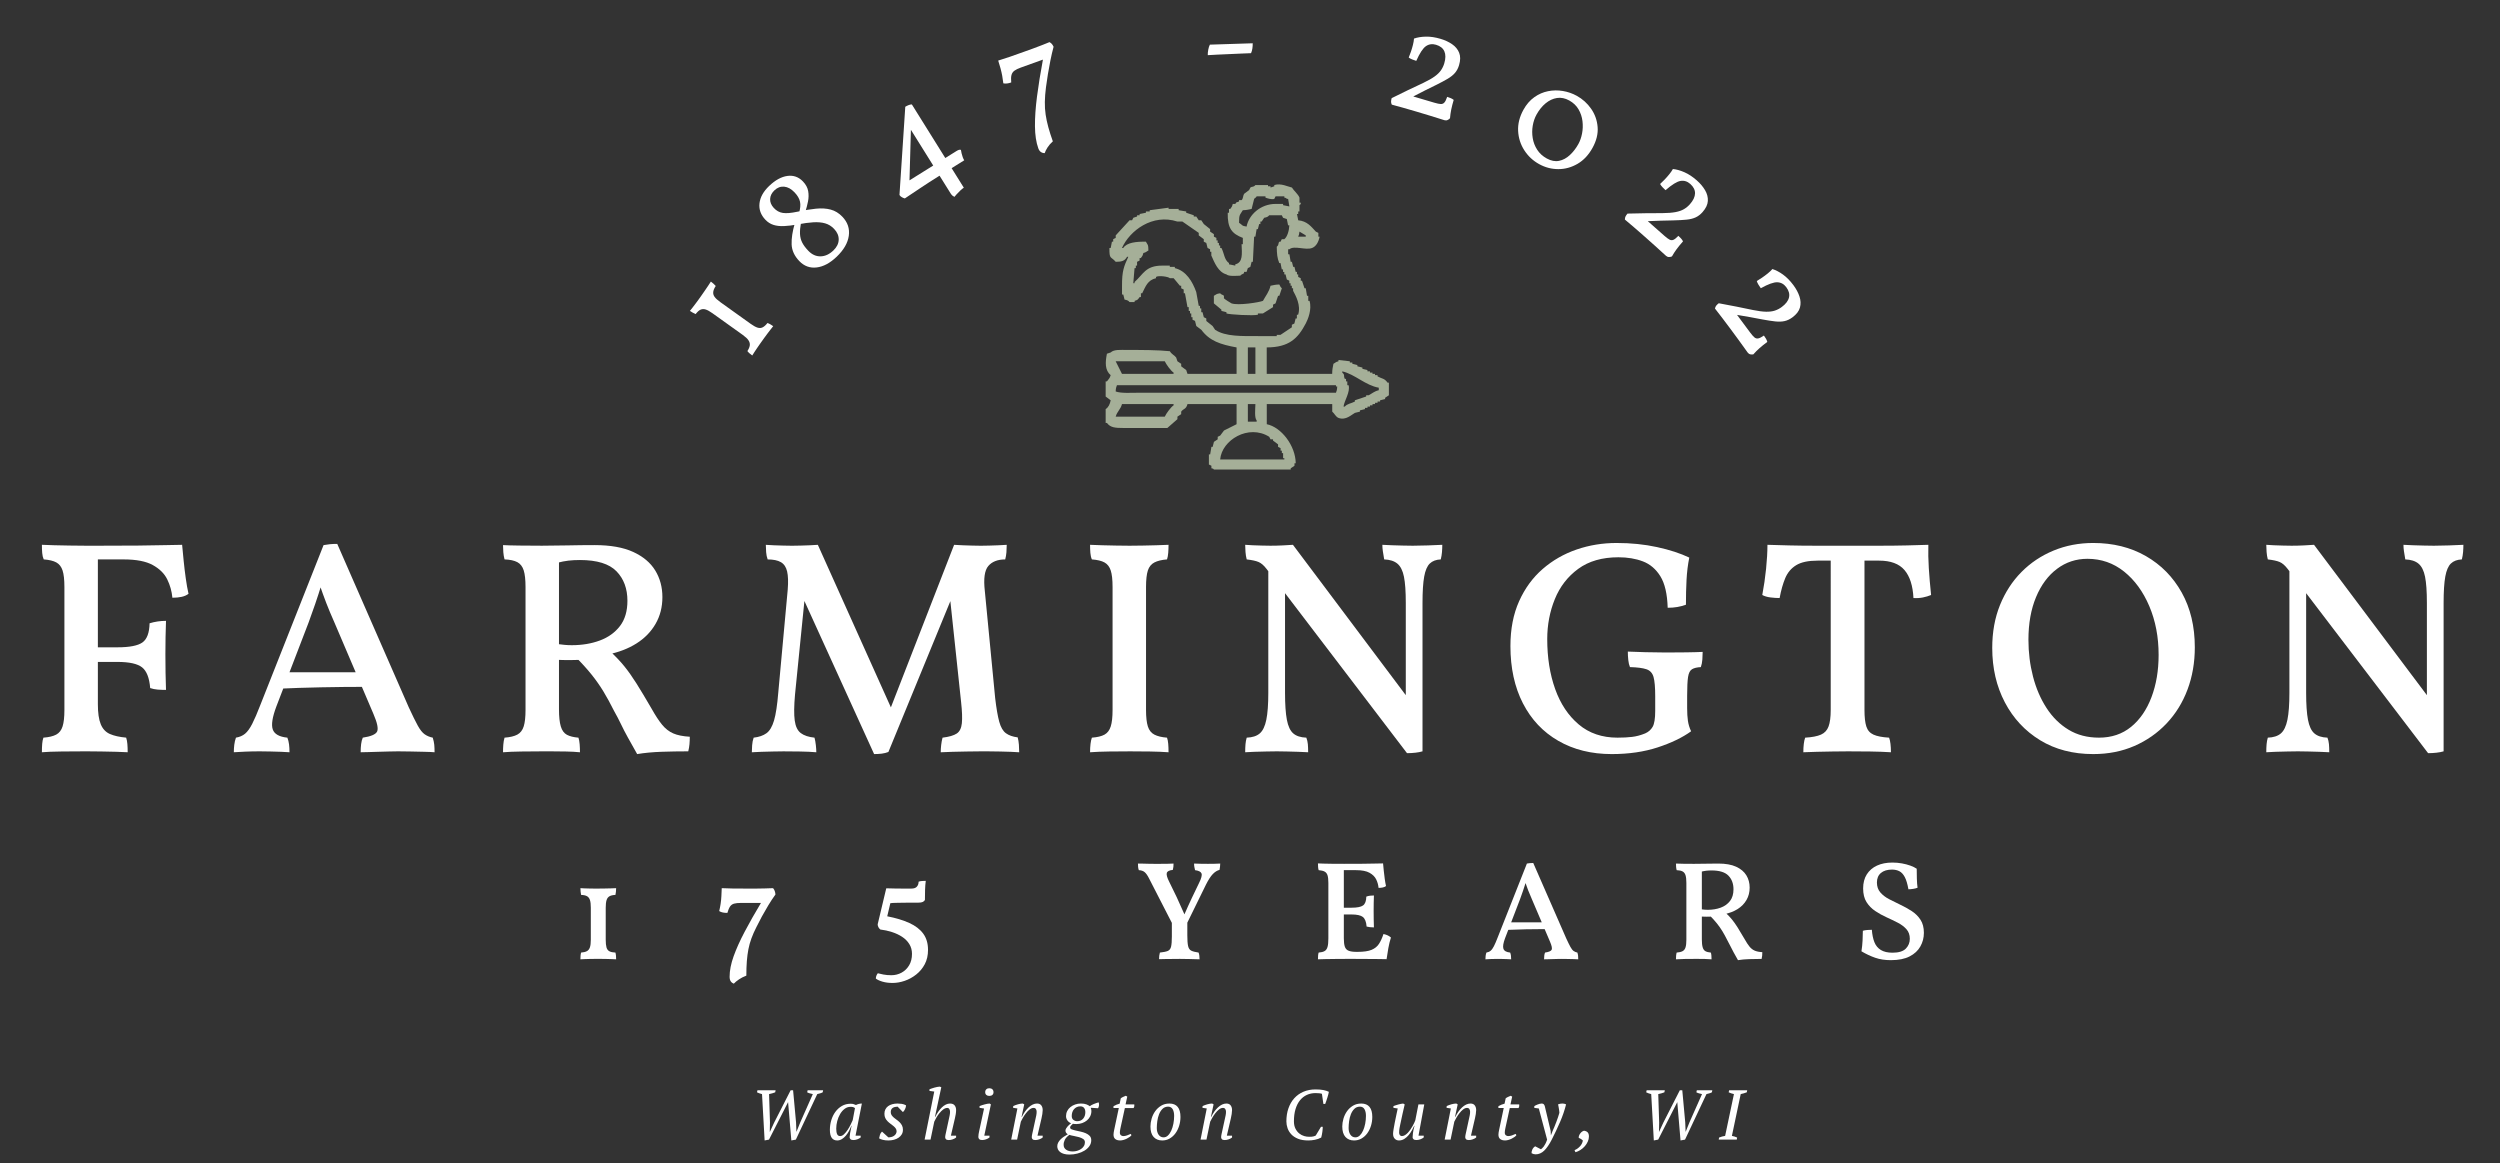 <?xml version="1.0" encoding="utf-8"?>
<!-- Generator: Adobe Illustrator 15.0.0, SVG Export Plug-In . SVG Version: 6.00 Build 0)  -->
<!DOCTYPE svg PUBLIC "-//W3C//DTD SVG 1.1//EN" "http://www.w3.org/Graphics/SVG/1.1/DTD/svg11.dtd">
<svg version="1.1" xmlns="http://www.w3.org/2000/svg" xmlns:xlink="http://www.w3.org/1999/xlink" x="0px" y="0px"
	 width="462.24px" height="215.04px" viewBox="0 0 462.24 215.04" enable-background="new 0 0 462.24 215.04" xml:space="preserve">
<rect x="0" y="0" width="462.24" height="215.04" fill="#333333" stroke="none"/>
<g id="FARMINGTON">
	<g>
		<path fill="#ffffff" d="M7.747,139.089c0-0.6,0.019-1.125,0.057-1.575c0.037-0.449,0.112-0.824,0.225-1.125
			c1.012-0.074,1.8-0.262,2.362-0.562s0.956-0.807,1.181-1.519c0.225-0.712,0.337-1.725,0.337-3.037v-22.721
			c0-1.35-0.113-2.371-0.337-3.065c-0.225-0.693-0.61-1.19-1.153-1.49c-0.544-0.3-1.321-0.487-2.334-0.563
			c-0.15-0.337-0.244-0.731-0.281-1.181c-0.038-0.45-0.057-0.956-0.057-1.519c0.675,0.038,1.453,0.066,2.334,0.084
			c0.881,0.02,1.809,0.038,2.784,0.056c0.974,0.02,1.912,0.028,2.812,0.028c0.899,0,1.706,0,2.418,0v29.301
			c0,1.612,0.178,2.85,0.535,3.712c0.355,0.862,0.918,1.462,1.687,1.799c0.768,0.338,1.771,0.563,3.009,0.675
			c0.112,0.338,0.187,0.731,0.225,1.182c0.037,0.45,0.056,0.956,0.056,1.519c-0.563-0.038-1.266-0.066-2.109-0.085
			c-0.844-0.019-1.744-0.037-2.7-0.056c-0.956-0.02-1.903-0.028-2.84-0.028c-1.426,0-2.944,0.009-4.556,0.028
			C9.791,138.967,8.571,139.013,7.747,139.089z M31.874,110.519c-0.112-1.199-0.431-2.334-0.956-3.402
			c-0.525-1.068-1.416-1.949-2.671-2.643c-1.256-0.693-3.046-1.041-5.371-1.041h-6.355l1.35-2.531c2.999,0,5.54-0.009,7.62-0.028
			c2.081-0.019,3.805-0.046,5.174-0.084c1.368-0.037,2.371-0.056,3.009-0.056c0.075,0.825,0.169,1.8,0.281,2.925
			c0.112,1.125,0.243,2.221,0.394,3.29c0.149,1.069,0.318,2.016,0.506,2.84c-0.337,0.263-0.759,0.45-1.266,0.563
			C33.083,110.463,32.511,110.519,31.874,110.519z M30.693,127.56c-0.563,0-1.079-0.019-1.547-0.057
			c-0.469-0.036-0.928-0.131-1.378-0.281c-0.15-1.874-0.646-3.149-1.49-3.824s-2.372-1.012-4.583-1.012h-3.937v-2.7h3.937
			c2.25,0,3.796-0.3,4.64-0.899s1.284-1.78,1.322-3.543c0.487-0.149,0.984-0.262,1.49-0.338c0.506-0.074,1.021-0.112,1.547-0.112
			c-0.038,0.938-0.066,1.95-0.084,3.037c-0.02,1.088-0.028,2.137-0.028,3.149c0,1.088,0.009,2.222,0.028,3.402
			C30.627,125.563,30.655,126.624,30.693,127.56z"/>
		<path fill="#ffffff" d="M62.356,100.565l13.216,30.2c0.675,1.463,1.228,2.588,1.659,3.375c0.431,0.787,0.862,1.331,1.293,1.631
			c0.431,0.301,0.928,0.506,1.49,0.618c0.149,0.488,0.244,0.929,0.281,1.322c0.037,0.394,0.056,0.854,0.056,1.378
			c-0.413-0.038-1.04-0.066-1.884-0.085s-1.715-0.037-2.615-0.056c-0.9-0.02-1.65-0.028-2.25-0.028c-0.45,0-1.003,0.009-1.659,0.028
			c-0.656,0.019-1.331,0.037-2.024,0.056c-0.694,0.019-1.322,0.037-1.884,0.057c-0.563,0.019-1.012,0.028-1.35,0.028
			c0-0.524,0.028-1.021,0.084-1.49s0.159-0.872,0.309-1.21c1.499-0.225,2.381-0.599,2.644-1.124
			c0.262-0.525,0.037-1.612-0.675-3.263l-7.199-16.871c-0.6-1.35-1.106-2.56-1.518-3.628c-0.413-1.068-0.863-2.314-1.35-3.739h0.563
			c-0.45,1.462-0.872,2.765-1.265,3.908c-0.394,1.145-0.797,2.277-1.209,3.402l-5.961,15.522c-0.75,1.987-0.975,3.412-0.675,4.274
			c0.3,0.862,1.2,1.368,2.7,1.518c0.149,0.376,0.253,0.788,0.309,1.237c0.056,0.45,0.084,0.938,0.084,1.463
			c-0.413-0.038-0.938-0.066-1.575-0.085c-0.638-0.019-1.293-0.037-1.968-0.056c-0.675-0.02-1.332-0.028-1.969-0.028
			c-0.938,0-1.837,0.019-2.699,0.057c-0.863,0.036-1.556,0.074-2.081,0.112c0-0.45,0.028-0.909,0.084-1.378s0.159-0.909,0.309-1.322
			c0.675-0.112,1.237-0.355,1.688-0.73c0.45-0.375,0.89-0.984,1.321-1.828c0.431-0.844,0.928-1.996,1.491-3.459l11.698-29.582
			c0.412-0.075,0.806-0.131,1.181-0.168C61.38,100.584,61.831,100.565,62.356,100.565z M66.799,124.298l0.619,2.699
			c-2.512,0-5.184,0.028-8.014,0.084c-2.831,0.057-5.446,0.141-7.845,0.254l0.9-3.037H66.799z"/>
		<path fill="#ffffff" d="M117.808,139.426c-0.675-1.199-1.247-2.221-1.715-3.064c-0.469-0.844-0.891-1.659-1.265-2.446
			c-0.375-0.788-0.807-1.612-1.293-2.475c-0.675-1.351-1.332-2.55-1.968-3.6c-0.638-1.05-1.369-2.09-2.193-3.121
			c-0.825-1.031-1.856-2.166-3.093-3.403l1.743,0.676c-1.012,0.037-1.922,0.056-2.728,0.056c-0.807,0-1.603-0.019-2.39-0.056
			l0.056-2.925c0.563,0.075,1.049,0.132,1.462,0.169c0.412,0.037,0.843,0.056,1.293,0.056c1.912,0,3.646-0.29,5.202-0.871
			c1.555-0.581,2.792-1.472,3.712-2.672c0.918-1.199,1.378-2.756,1.378-4.668c0-2.249-0.675-4.067-2.025-5.455
			c-1.35-1.387-3.599-2.081-6.749-2.081c-0.788,0-1.5,0.038-2.137,0.113c-0.638,0.075-1.313,0.206-2.025,0.394l0.281-0.9v28.008
			c0,1.35,0.113,2.399,0.337,3.149c0.225,0.75,0.6,1.265,1.125,1.546c0.524,0.281,1.237,0.46,2.137,0.534
			c0.112,0.338,0.187,0.751,0.225,1.237c0.037,0.488,0.056,0.976,0.056,1.463c-0.788-0.076-1.631-0.122-2.531-0.141
			c-0.9-0.02-1.763-0.028-2.587-0.028c-0.825,0-1.518,0-2.081,0c-1.05,0-2.25,0.009-3.6,0.028c-1.35,0.019-2.494,0.064-3.431,0.141
			c0-0.487,0.019-0.965,0.057-1.435c0.037-0.468,0.112-0.89,0.225-1.266c1.012-0.074,1.8-0.262,2.362-0.562s0.956-0.807,1.181-1.519
			c0.225-0.712,0.337-1.725,0.337-3.037v-22.721c0-1.35-0.113-2.381-0.337-3.094c-0.225-0.711-0.619-1.218-1.181-1.519
			c-0.563-0.299-1.35-0.468-2.362-0.506c-0.112-0.412-0.188-0.853-0.225-1.322c-0.038-0.468-0.057-0.909-0.057-1.322
			c0.637,0.038,1.64,0.066,3.009,0.084c1.369,0.02,2.765,0.028,4.19,0.028c1.462,0,3.027-0.019,4.696-0.056
			c1.668-0.037,3.346-0.057,5.033-0.057c2.925,0,5.305,0.422,7.143,1.266c1.836,0.844,3.196,1.988,4.078,3.431
			c0.88,1.444,1.321,3.085,1.321,4.921c0,1.838-0.422,3.487-1.265,4.949c-0.844,1.462-2.025,2.671-3.543,3.627
			c-1.518,0.956-3.309,1.641-5.371,2.053l0.45-0.675c1.049,0.976,1.94,1.912,2.671,2.813c0.731,0.899,1.481,1.96,2.25,3.178
			c0.768,1.219,1.696,2.765,2.784,4.64c0.712,1.275,1.368,2.277,1.968,3.009c0.6,0.731,1.284,1.266,2.053,1.603
			c0.768,0.338,1.79,0.544,3.065,0.619c0,0.487-0.019,0.947-0.056,1.378c-0.038,0.431-0.112,0.871-0.225,1.321
			c-1.65,0-3.3,0.028-4.949,0.084C120.657,139.061,119.158,139.202,117.808,139.426z"/>
		<path fill="#ffffff" d="M161.619,139.426l-13.441-29.525h0.675l-1.856,18.503c-0.188,2.1-0.207,3.703-0.056,4.809
			c0.149,1.106,0.524,1.884,1.125,2.334c0.6,0.449,1.443,0.73,2.531,0.843c0.112,0.413,0.197,0.882,0.253,1.406
			c0.056,0.525,0.084,0.956,0.084,1.294c-0.863-0.076-1.866-0.122-3.009-0.141c-1.144-0.02-2.165-0.028-3.065-0.028
			c-0.563,0-1.209,0.009-1.94,0.028c-0.731,0.019-1.444,0.037-2.137,0.056c-0.694,0.019-1.285,0.047-1.771,0.085
			c0-0.338,0.018-0.769,0.056-1.294c0.037-0.524,0.131-0.993,0.281-1.406c0.974-0.112,1.762-0.384,2.362-0.815
			c0.6-0.431,1.069-1.218,1.406-2.361s0.599-2.877,0.787-5.202l1.744-19.009c0.112-1.425,0.075-2.54-0.113-3.347
			c-0.188-0.806-0.572-1.377-1.153-1.715c-0.582-0.337-1.397-0.506-2.446-0.506c-0.15-0.412-0.244-0.862-0.281-1.35
			c-0.038-0.487-0.056-0.937-0.056-1.35c0.412,0.038,0.9,0.066,1.462,0.084c0.563,0.02,1.144,0.038,1.744,0.056
			c0.599,0.02,1.143,0.028,1.631,0.028c0.525,0,1.069-0.009,1.631-0.028c0.563-0.019,1.115-0.037,1.659-0.056
			c0.543-0.019,1.041-0.046,1.49-0.084l14.229,31.664h-1.35l12.316-31.664c0.487,0.038,1.021,0.066,1.603,0.084
			c0.581,0.02,1.162,0.038,1.744,0.056c0.581,0.02,1.115,0.028,1.603,0.028c0.524,0,1.059-0.009,1.603-0.028
			c0.543-0.019,1.087-0.037,1.631-0.056c0.543-0.019,1.059-0.046,1.547-0.084c0,0.45-0.02,0.91-0.056,1.378
			c-0.038,0.469-0.113,0.91-0.225,1.322c-1.388,0-2.428,0.403-3.121,1.209c-0.694,0.807-0.91,2.354-0.647,4.64l1.912,19.797
			c0.225,1.912,0.478,3.374,0.759,4.387c0.281,1.012,0.693,1.715,1.237,2.108c0.543,0.395,1.265,0.647,2.165,0.76
			c0.113,0.413,0.188,0.863,0.225,1.35c0.037,0.487,0.056,0.956,0.056,1.406c-0.413-0.038-0.928-0.066-1.546-0.085
			s-1.285-0.037-1.997-0.056c-0.713-0.02-1.397-0.028-2.053-0.028c-0.656,0-1.247,0-1.771,0c-0.713,0-1.51,0.009-2.39,0.028
			c-0.881,0.019-1.744,0.037-2.587,0.056c-0.843,0.019-1.566,0.047-2.165,0.085c0-0.412,0.028-0.862,0.084-1.35
			s0.141-0.938,0.253-1.351c1.2-0.149,2.071-0.402,2.615-0.759c0.543-0.355,0.862-0.993,0.956-1.912
			c0.093-0.918,0.046-2.222-0.141-3.909l-2.137-20.077h0.731l-12.035,29.301c-0.375,0.149-0.787,0.253-1.237,0.31
			C162.575,139.399,162.105,139.426,161.619,139.426z"/>
		<path fill="#ffffff" d="M205.71,108.551c0-1.35-0.113-2.371-0.337-3.065c-0.225-0.693-0.61-1.19-1.153-1.49
			c-0.544-0.3-1.321-0.487-2.334-0.563c-0.15-0.337-0.244-0.74-0.281-1.209c-0.038-0.468-0.057-0.965-0.057-1.49
			c0.712,0.038,1.471,0.066,2.278,0.084c0.806,0.02,1.649,0.038,2.531,0.056c0.88,0.02,1.715,0.028,2.503,0.028
			c0.824,0,1.649-0.009,2.475-0.028c0.824-0.019,1.631-0.037,2.418-0.056c0.788-0.019,1.556-0.046,2.306-0.084
			c0,0.525-0.02,1.022-0.057,1.49c-0.038,0.469-0.112,0.872-0.225,1.209c-0.976,0.076-1.753,0.263-2.334,0.563
			c-0.582,0.3-0.984,0.797-1.209,1.49c-0.225,0.694-0.337,1.715-0.337,3.065v22.721c0,1.313,0.113,2.325,0.337,3.037
			c0.225,0.712,0.627,1.219,1.209,1.519c0.581,0.3,1.358,0.487,2.334,0.562c0.112,0.301,0.187,0.685,0.225,1.153
			c0.037,0.47,0.057,0.984,0.057,1.547c-1.05-0.076-2.193-0.122-3.431-0.141c-1.237-0.02-2.456-0.028-3.656-0.028
			c-1.237,0-2.531,0.009-3.88,0.028c-1.35,0.019-2.531,0.064-3.543,0.141c0-0.563,0.028-1.077,0.084-1.547
			c0.056-0.469,0.141-0.853,0.253-1.153c1.013-0.074,1.79-0.262,2.334-0.562c0.543-0.3,0.928-0.807,1.153-1.519
			c0.225-0.712,0.337-1.725,0.337-3.037V108.551z"/>
		<path fill="#ffffff" d="M260.15,139.258l-25.982-34.082c-0.488-0.637-0.976-1.059-1.463-1.265
			c-0.487-0.206-1.219-0.366-2.193-0.478c-0.112-0.412-0.188-0.872-0.225-1.378c-0.038-0.506-0.056-0.946-0.056-1.322
			c0.375,0.038,0.834,0.066,1.377,0.084c0.543,0.02,1.105,0.038,1.688,0.056c0.581,0.02,1.115,0.028,1.603,0.028
			c0.75,0,1.499-0.019,2.25-0.056c0.749-0.037,1.387-0.075,1.912-0.113l21.483,28.626L260.15,139.258z M230.231,139.089
			c0-0.563,0.019-1.06,0.056-1.49c0.037-0.431,0.113-0.834,0.225-1.21c1.049-0.036,1.856-0.299,2.418-0.787
			c0.562-0.486,0.965-1.33,1.209-2.53c0.243-1.2,0.365-2.85,0.365-4.949v-23.565l3.093,0.057v23.508c0,2.1,0.113,3.749,0.338,4.949
			s0.619,2.044,1.181,2.53c0.563,0.488,1.368,0.751,2.419,0.787c0.149,0.376,0.243,0.779,0.281,1.21
			c0.037,0.431,0.057,0.928,0.057,1.49c-0.563-0.038-1.191-0.066-1.885-0.085c-0.694-0.019-1.378-0.037-2.053-0.056
			c-0.675-0.02-1.294-0.028-1.855-0.028c-0.526,0-1.173,0.009-1.94,0.028c-0.77,0.019-1.5,0.037-2.193,0.056
			C231.252,139.023,230.681,139.051,230.231,139.089z M260.15,139.258l-0.225-6.355v-21.428c0-2.099-0.112-3.711-0.338-4.836
			c-0.225-1.125-0.628-1.931-1.209-2.418c-0.582-0.487-1.397-0.75-2.446-0.787c-0.112-0.637-0.197-1.153-0.253-1.547
			c-0.057-0.394-0.085-0.777-0.085-1.153c0.563,0.038,1.172,0.066,1.828,0.084c0.655,0.02,1.321,0.038,1.997,0.056
			c0.675,0.02,1.273,0.028,1.799,0.028c0.824,0,1.753-0.019,2.784-0.056c1.031-0.037,1.921-0.075,2.672-0.113
			c0,0.45-0.02,0.9-0.057,1.35c-0.038,0.45-0.112,0.899-0.225,1.35c-0.863,0.038-1.538,0.291-2.025,0.759
			c-0.487,0.469-0.834,1.275-1.04,2.418c-0.206,1.145-0.31,2.766-0.31,4.865v27.445c-0.375,0.112-0.815,0.197-1.321,0.253
			C261.191,139.23,260.675,139.258,260.15,139.258z"/>
		<path fill="#ffffff" d="M298,139.426c-3.75,0-7.04-0.815-9.87-2.446c-2.831-1.631-5.015-3.945-6.552-6.945
			c-1.538-2.999-2.306-6.524-2.306-10.573c0-3.149,0.534-5.914,1.603-8.295s2.521-4.368,4.358-5.962
			c1.837-1.593,3.928-2.792,6.271-3.6c2.343-0.806,4.809-1.209,7.396-1.209c2.662,0,5.155,0.253,7.48,0.759
			c2.324,0.506,4.311,1.153,5.961,1.94c-0.263,1.313-0.431,2.681-0.506,4.105c-0.075,1.425-0.112,2.962-0.112,4.612
			c-0.525,0.188-1.06,0.329-1.603,0.422c-0.544,0.094-1.135,0.141-1.771,0.141c-0.076-2.55-0.526-4.489-1.351-5.821
			c-0.825-1.33-1.903-2.25-3.233-2.756c-1.331-0.506-2.84-0.759-4.527-0.759c-3,0-5.475,0.712-7.424,2.137
			c-1.95,1.425-3.394,3.29-4.33,5.597c-0.938,2.306-1.406,4.771-1.406,7.395c0,3.412,0.487,6.487,1.462,9.224
			c0.975,2.737,2.428,4.921,4.359,6.552c1.93,1.631,4.32,2.446,7.17,2.446c1.013,0,1.912-0.046,2.7-0.141
			c0.787-0.093,1.593-0.309,2.418-0.646c0.6-0.262,1.059-0.665,1.378-1.209c0.318-0.543,0.478-1.527,0.478-2.952v-2.7
			c0-1.649-0.104-2.84-0.309-3.571c-0.207-0.73-0.647-1.209-1.322-1.434c-0.675-0.226-1.687-0.356-3.037-0.394
			c-0.149-0.338-0.253-0.769-0.309-1.294c-0.057-0.524-0.085-1.049-0.085-1.574c0.788,0.037,1.865,0.075,3.234,0.112
			c1.368,0.037,2.633,0.056,3.796,0.056c1.162,0,2.418-0.009,3.768-0.027c1.351-0.019,2.362-0.047,3.037-0.085
			c0,0.413-0.019,0.882-0.056,1.406c-0.038,0.525-0.132,0.994-0.281,1.406c-0.713,0.037-1.257,0.168-1.631,0.394
			c-0.376,0.225-0.619,0.703-0.731,1.434c-0.112,0.731-0.169,1.885-0.169,3.459v2.306c0,0.9,0.047,1.679,0.141,2.334
			c0.094,0.656,0.29,1.304,0.591,1.94c-1.612,1.163-3.675,2.156-6.187,2.98C303.979,139.013,301.149,139.426,298,139.426z"/>
		<path fill="#ffffff" d="M336.074,103.658c-1.725,0-3.047,0.281-3.965,0.843c-0.919,0.563-1.594,1.359-2.024,2.39
			c-0.432,1.032-0.778,2.259-1.041,3.684c-0.525,0-1.088-0.037-1.687-0.112c-0.601-0.075-1.106-0.225-1.519-0.45
			c0.3-1.574,0.534-3.187,0.703-4.837c0.168-1.649,0.253-3.13,0.253-4.443c1.161,0.038,2.503,0.076,4.021,0.113
			c1.519,0.038,3.187,0.056,5.006,0.056c1.818,0,3.759,0,5.82,0s4.012,0,5.85,0c1.836,0,3.533-0.019,5.09-0.056
			c1.555-0.037,2.877-0.075,3.965-0.113c-0.038,1.388-0.01,2.832,0.084,4.331c0.093,1.5,0.233,3.149,0.422,4.949
			c-0.45,0.188-0.947,0.338-1.49,0.45c-0.544,0.112-1.135,0.15-1.771,0.112c-0.112-2.286-0.666-4.012-1.659-5.174
			c-0.994-1.162-2.559-1.743-4.696-1.743H336.074z M338.492,102.477h6.243v28.795c0,1.313,0.112,2.325,0.337,3.037
			c0.226,0.712,0.666,1.219,1.322,1.519c0.655,0.3,1.621,0.487,2.896,0.562c0.112,0.301,0.196,0.685,0.253,1.153
			c0.056,0.47,0.084,0.984,0.084,1.547c-1.2-0.076-2.475-0.122-3.824-0.141c-1.35-0.02-2.719-0.028-4.105-0.028
			c-0.938,0-1.903,0.009-2.896,0.028c-0.994,0.019-1.95,0.037-2.868,0.056c-0.919,0.019-1.753,0.047-2.503,0.085
			c0-0.563,0.028-1.077,0.085-1.547c0.056-0.469,0.141-0.853,0.253-1.153c1.274-0.074,2.249-0.262,2.925-0.562
			c0.675-0.3,1.143-0.807,1.405-1.519c0.262-0.712,0.394-1.725,0.394-3.037V102.477z"/>
		<path fill="#ffffff" d="M387.027,139.426c-3.749,0-7.021-0.853-9.813-2.559c-2.794-1.706-4.969-4.04-6.523-7.002
			c-1.557-2.961-2.334-6.317-2.334-10.066c0-2.925,0.478-5.568,1.434-7.93c0.956-2.362,2.278-4.396,3.965-6.103
			c1.688-1.706,3.665-3.027,5.934-3.965c2.268-0.937,4.715-1.406,7.339-1.406c3.675,0,6.918,0.807,9.729,2.418
			c2.813,1.612,5.024,3.862,6.637,6.749c1.611,2.888,2.418,6.263,2.418,10.123c0,2.813-0.449,5.419-1.35,7.817
			c-0.899,2.4-2.193,4.49-3.88,6.271c-1.688,1.781-3.676,3.168-5.962,4.161C392.333,138.929,389.802,139.426,387.027,139.426z
			 M388.097,136.389c2.324,0,4.302-0.665,5.933-1.996c1.631-1.33,2.887-3.158,3.769-5.483c0.88-2.324,1.321-4.93,1.321-7.817
			c0-3.299-0.572-6.299-1.715-8.998c-1.145-2.699-2.7-4.837-4.668-6.412c-1.969-1.575-4.228-2.362-6.777-2.362
			c-2.1,0-3.975,0.619-5.624,1.856c-1.65,1.237-2.943,2.981-3.88,5.23c-0.938,2.25-1.406,4.875-1.406,7.874
			c0,2.361,0.281,4.631,0.844,6.805c0.563,2.175,1.396,4.115,2.502,5.82c1.105,1.707,2.465,3.047,4.078,4.021
			C384.084,135.903,385.959,136.389,388.097,136.389z"/>
		<path fill="#ffffff" d="M448.947,139.258l-25.982-34.082c-0.488-0.637-0.976-1.059-1.463-1.265
			c-0.487-0.206-1.219-0.366-2.193-0.478c-0.112-0.412-0.188-0.872-0.225-1.378c-0.038-0.506-0.057-0.946-0.057-1.322
			c0.375,0.038,0.834,0.066,1.378,0.084c0.544,0.02,1.105,0.038,1.688,0.056c0.581,0.02,1.115,0.028,1.603,0.028
			c0.75,0,1.5-0.019,2.25-0.056c0.75-0.037,1.387-0.075,1.912-0.113l21.483,28.626L448.947,139.258z M419.027,139.089
			c0-0.563,0.019-1.06,0.057-1.49c0.037-0.431,0.112-0.834,0.225-1.21c1.05-0.036,1.856-0.299,2.419-0.787
			c0.563-0.486,0.965-1.33,1.209-2.53c0.243-1.2,0.365-2.85,0.365-4.949v-23.565l3.094,0.057v23.508c0,2.1,0.112,3.749,0.337,4.949
			c0.226,1.2,0.619,2.044,1.182,2.53c0.563,0.488,1.368,0.751,2.418,0.787c0.149,0.376,0.243,0.779,0.281,1.21
			c0.037,0.431,0.057,0.928,0.057,1.49c-0.563-0.038-1.191-0.066-1.885-0.085c-0.694-0.019-1.378-0.037-2.053-0.056
			c-0.675-0.02-1.293-0.028-1.855-0.028c-0.525,0-1.173,0.009-1.94,0.028c-0.769,0.019-1.5,0.037-2.193,0.056
			C420.049,139.023,419.478,139.051,419.027,139.089z M448.947,139.258l-0.225-6.355v-21.428c0-2.099-0.112-3.711-0.338-4.836
			c-0.225-1.125-0.628-1.931-1.209-2.418c-0.582-0.487-1.397-0.75-2.446-0.787c-0.112-0.637-0.197-1.153-0.253-1.547
			c-0.057-0.394-0.085-0.777-0.085-1.153c0.563,0.038,1.172,0.066,1.828,0.084c0.655,0.02,1.321,0.038,1.997,0.056
			c0.675,0.02,1.273,0.028,1.799,0.028c0.824,0,1.753-0.019,2.784-0.056c1.031-0.037,1.921-0.075,2.672-0.113
			c0,0.45-0.02,0.9-0.057,1.35c-0.038,0.45-0.112,0.899-0.225,1.35c-0.863,0.038-1.538,0.291-2.025,0.759
			c-0.487,0.469-0.834,1.275-1.04,2.418c-0.206,1.145-0.31,2.766-0.31,4.865v27.445c-0.375,0.112-0.815,0.197-1.321,0.253
			C449.988,139.23,449.472,139.258,448.947,139.258z"/>
	</g>
</g>
<g id="_x31_75_YEARS">
	<g>
		<path fill="#ffffff" d="M111.996,173.734c0,0.623,0.047,1.104,0.143,1.442c0.095,0.338,0.277,0.576,0.546,0.715
			c0.269,0.14,0.637,0.217,1.105,0.234c0.052,0.19,0.086,0.39,0.104,0.598c0.017,0.208,0.026,0.425,0.026,0.65
			c-0.26-0.018-0.542-0.03-0.845-0.039c-0.304-0.009-0.611-0.018-0.923-0.026s-0.607-0.013-0.884-0.013c-0.277,0-0.494,0-0.65,0
			c-0.226,0-0.481,0-0.767,0s-0.581,0.004-0.884,0.013s-0.594,0.018-0.871,0.026c-0.278,0.009-0.538,0.021-0.78,0.039
			c0-0.226,0.009-0.446,0.026-0.663s0.052-0.411,0.104-0.585c0.451-0.034,0.806-0.121,1.066-0.26
			c0.26-0.139,0.446-0.373,0.559-0.702s0.169-0.797,0.169-1.404v-5.928c0-0.606-0.052-1.074-0.156-1.404
			c-0.104-0.329-0.282-0.567-0.533-0.715s-0.62-0.229-1.105-0.247c-0.035-0.173-0.065-0.368-0.091-0.585s-0.039-0.438-0.039-0.663
			c0.208,0.018,0.455,0.03,0.741,0.039c0.286,0.009,0.589,0.018,0.91,0.026s0.624,0.013,0.91,0.013s0.533,0,0.741,0
			c0.364,0,0.75-0.004,1.157-0.013s0.797-0.018,1.17-0.026s0.698-0.021,0.975-0.039c0,0.243-0.013,0.468-0.039,0.676
			s-0.056,0.399-0.091,0.572c-0.468,0.018-0.832,0.1-1.092,0.247c-0.26,0.147-0.442,0.386-0.546,0.715
			c-0.104,0.33-0.156,0.798-0.156,1.404V173.734z"/>
		<path fill="#ffffff" d="M135.682,181.872c-0.243-0.087-0.434-0.23-0.572-0.429c-0.139-0.2-0.208-0.481-0.208-0.846
			c0-1.144,0.247-2.404,0.741-3.783c0.494-1.378,1.174-2.89,2.041-4.536c0.866-1.646,1.872-3.424,3.016-5.33h-3.718
			c-0.52,0-0.936,0.043-1.248,0.13s-0.559,0.26-0.741,0.52c-0.182,0.26-0.351,0.659-0.507,1.196c-0.312,0-0.594-0.026-0.845-0.078
			c-0.251-0.052-0.473-0.139-0.663-0.26c0.104-0.434,0.19-0.875,0.26-1.326c0.069-0.45,0.117-0.919,0.143-1.404
			c0.026-0.484,0.048-0.987,0.065-1.508c0.676,0.035,1.361,0.057,2.054,0.065c0.693,0.009,1.568,0.013,2.626,0.013
			c0.606,0,1.174,0,1.703,0c0.528,0,1.044-0.009,1.547-0.026c0.502-0.017,1.022-0.034,1.56-0.052
			c0.139,0.156,0.243,0.334,0.312,0.533c0.069,0.199,0.112,0.412,0.13,0.637c-0.451,0.624-0.888,1.287-1.313,1.989
			s-0.823,1.396-1.196,2.08c-0.373,0.685-0.707,1.33-1.001,1.937c-0.382,0.746-0.694,1.452-0.936,2.119
			c-0.243,0.668-0.429,1.339-0.559,2.016c-0.13,0.676-0.226,1.408-0.286,2.196c-0.061,0.789-0.091,1.678-0.091,2.665
			c-0.503,0.19-0.954,0.42-1.352,0.689C136.245,181.347,135.924,181.612,135.682,181.872z"/>
		<path fill="#ffffff" d="M163.865,164.244c0.606,0.018,1.152,0.03,1.638,0.039c0.485,0.009,0.966,0.013,1.443,0.013
			c0.477,0,0.992,0,1.547,0c0.485,0,0.832-0.121,1.04-0.364c0.208-0.242,0.312-0.546,0.312-0.91c0.173-0.068,0.386-0.112,0.637-0.13
			c0.251-0.017,0.481-0.025,0.689-0.025c-0.07,0.52-0.113,1.079-0.13,1.677s-0.026,1.218-0.026,1.859
			c-0.087,0.155-0.221,0.277-0.403,0.363c-0.182,0.087-0.447,0.13-0.793,0.13c-0.347,0-0.771,0-1.274,0
			c-0.503,0-1.019,0.005-1.547,0.014s-1.01,0.018-1.443,0.025c-0.434,0.009-0.746,0.031-0.936,0.065l-0.572,2.418
			c1.594,0.312,2.955,0.724,4.082,1.235c1.126,0.511,1.984,1.17,2.574,1.976s0.884,1.807,0.884,3.003c0,1.006-0.2,1.885-0.598,2.639
			c-0.399,0.754-0.928,1.392-1.586,1.911c-0.659,0.521-1.37,0.91-2.132,1.17c-0.763,0.261-1.508,0.391-2.236,0.391
			c-0.693,0-1.309-0.078-1.846-0.234c-0.538-0.156-0.954-0.347-1.248-0.572c0-0.173,0.03-0.342,0.091-0.507
			c0.061-0.165,0.151-0.325,0.273-0.48c0.225,0.068,0.563,0.146,1.014,0.233c0.45,0.087,0.944,0.13,1.482,0.13
			c0.693,0,1.33-0.16,1.911-0.48c0.581-0.321,1.044-0.776,1.391-1.365c0.347-0.59,0.52-1.291,0.52-2.105
			c0-0.677-0.165-1.278-0.494-1.808c-0.33-0.528-0.771-0.975-1.326-1.339s-1.183-0.658-1.885-0.884
			c-0.702-0.226-1.417-0.381-2.145-0.468c-0.156-0.121-0.278-0.269-0.364-0.442c-0.087-0.173-0.13-0.347-0.13-0.521L163.865,164.244
			z"/>
		<path fill="#ffffff" d="M219.115,171.446h-2.028l-4.628-9.022c-0.277-0.555-0.55-0.944-0.819-1.17
			c-0.269-0.225-0.628-0.347-1.079-0.364c-0.069-0.208-0.113-0.411-0.13-0.61c-0.018-0.199-0.026-0.403-0.026-0.611
			c0.26,0,0.559,0.005,0.897,0.013c0.338,0.009,0.685,0.018,1.04,0.026c0.355,0.009,0.697,0.013,1.027,0.013
			c0.329,0,0.724,0,1.183,0c0.459,0,0.91-0.004,1.352-0.013c0.442-0.009,0.801-0.021,1.079-0.039c0,0.226-0.009,0.425-0.026,0.598
			c-0.018,0.174-0.052,0.364-0.104,0.572c-0.659,0.069-1.031,0.26-1.118,0.572c-0.087,0.312,0.052,0.832,0.416,1.56
			c0.433,0.85,0.905,1.82,1.417,2.912c0.511,1.092,1.018,2.219,1.521,3.38h-0.182c0.52-1.196,1.018-2.296,1.495-3.302
			c0.476-1.005,0.905-1.898,1.287-2.678c0.433-0.867,0.589-1.46,0.468-1.781c-0.122-0.32-0.52-0.524-1.196-0.611
			c-0.052-0.208-0.095-0.407-0.13-0.598s-0.052-0.398-0.052-0.624c0.329,0.018,0.741,0.03,1.235,0.039s0.94,0.013,1.339,0.013
			c0.398,0,0.797-0.004,1.196-0.013c0.398-0.009,0.754-0.021,1.066-0.039c0,0.208-0.013,0.403-0.039,0.585s-0.057,0.377-0.091,0.585
			c-0.434,0.104-0.85,0.364-1.248,0.78c-0.399,0.416-0.815,1.058-1.248,1.924L219.115,171.446z M219.531,170.431v2.496
			c0,0.901,0.047,1.564,0.143,1.989c0.095,0.425,0.29,0.711,0.585,0.857c0.294,0.148,0.745,0.265,1.352,0.352
			c0.069,0.174,0.117,0.364,0.143,0.572c0.026,0.208,0.039,0.434,0.039,0.676c-0.589-0.018-1.205-0.035-1.846-0.052
			c-0.642-0.018-1.24-0.026-1.794-0.026c-0.434,0-0.893,0.004-1.378,0.013s-0.949,0.014-1.391,0.014
			c-0.442,0-0.802,0.008-1.079,0.025c0-0.225,0.013-0.441,0.039-0.649s0.065-0.398,0.117-0.572c0.659-0.069,1.144-0.169,1.456-0.299
			s0.516-0.395,0.611-0.793c0.095-0.398,0.143-1.015,0.143-1.847v-2.756H219.531z"/>
		<path fill="#ffffff" d="M243.685,159.641c0.277,0.018,0.629,0.031,1.054,0.039c0.424,0.009,0.875,0.018,1.352,0.026
			s0.927,0.013,1.353,0.013c0.424,0,0.767,0,1.026,0v13.78c0,0.659,0.061,1.17,0.183,1.534c0.121,0.363,0.354,0.615,0.701,0.754
			s0.823,0.208,1.431,0.208l-0.156,1.3c-0.485,0-1.053,0-1.703,0c-0.649,0-1.317,0.004-2.002,0.013s-1.313,0.018-1.885,0.026
			s-1.023,0.021-1.353,0.039c0-0.26,0.009-0.498,0.026-0.715s0.052-0.395,0.104-0.533c0.468-0.034,0.832-0.126,1.092-0.273
			c0.26-0.146,0.441-0.402,0.546-0.767c0.104-0.364,0.156-0.893,0.156-1.586v-10.244c0-0.624-0.053-1.096-0.156-1.417
			c-0.104-0.32-0.286-0.55-0.546-0.689c-0.26-0.138-0.624-0.225-1.092-0.26c-0.053-0.155-0.087-0.347-0.104-0.571
			C243.693,160.092,243.685,159.867,243.685,159.641z M255.723,159.641c0.035,0.382,0.078,0.832,0.13,1.353
			c0.053,0.52,0.113,1.026,0.183,1.521s0.146,0.933,0.233,1.313c-0.155,0.121-0.351,0.208-0.585,0.26
			c-0.233,0.052-0.498,0.078-0.793,0.078c-0.052-0.555-0.199-1.079-0.441-1.573c-0.243-0.494-0.654-0.901-1.235-1.222
			s-1.408-0.481-2.482-0.481h-2.887l0.599-1.17c1.352,0,2.513-0.004,3.483-0.013s1.769-0.021,2.393-0.039
			S255.411,159.641,255.723,159.641z M254.033,165.57c-0.018,0.433-0.03,0.896-0.039,1.391s-0.013,0.984-0.013,1.469
			c0,0.503,0.004,1.023,0.013,1.561s0.021,1.031,0.039,1.481c-0.26,0-0.499-0.013-0.715-0.039c-0.218-0.025-0.43-0.064-0.638-0.117
			c-0.069-0.866-0.299-1.455-0.688-1.768c-0.391-0.312-1.097-0.468-2.119-0.468h-1.82v-1.248h1.82c1.04,0,1.755-0.139,2.145-0.416
			c0.391-0.277,0.594-0.823,0.611-1.638c0.242-0.087,0.477-0.144,0.702-0.169C253.556,165.583,253.79,165.57,254.033,165.57z
			 M255.801,172.694c0.313,0.069,0.576,0.155,0.793,0.26c0.217,0.104,0.412,0.233,0.585,0.39c-0.19,0.59-0.351,1.244-0.48,1.963
			c-0.13,0.72-0.238,1.4-0.325,2.041c-0.364-0.018-0.845-0.025-1.443-0.025c-0.598,0-1.266-0.005-2.002-0.014
			s-1.504-0.013-2.301-0.013l0.156-1.3h0.208c1.144,0,2.015-0.126,2.613-0.377c0.598-0.251,1.053-0.62,1.364-1.105
			C255.281,174.029,255.558,173.421,255.801,172.694z"/>
		<path fill="#ffffff" d="M283.491,159.563l6.109,13.963c0.313,0.676,0.567,1.195,0.768,1.56c0.198,0.364,0.398,0.615,0.598,0.754
			s0.429,0.234,0.688,0.286c0.069,0.226,0.113,0.429,0.131,0.611c0.017,0.182,0.025,0.395,0.025,0.637
			c-0.19-0.018-0.48-0.03-0.871-0.039c-0.39-0.009-0.793-0.018-1.209-0.026s-0.763-0.013-1.04-0.013
			c-0.208,0-0.464,0.004-0.767,0.013c-0.304,0.009-0.615,0.018-0.937,0.026c-0.32,0.009-0.61,0.017-0.87,0.026
			c-0.261,0.008-0.469,0.013-0.624,0.013c0-0.242,0.013-0.473,0.038-0.689c0.026-0.216,0.074-0.402,0.144-0.559
			c0.693-0.104,1.101-0.277,1.222-0.521c0.121-0.242,0.018-0.745-0.312-1.508l-3.328-7.8c-0.277-0.624-0.512-1.183-0.702-1.677
			s-0.398-1.07-0.624-1.729h0.26c-0.208,0.677-0.402,1.278-0.585,1.808c-0.182,0.528-0.368,1.053-0.559,1.572l-2.756,7.177
			c-0.348,0.919-0.451,1.577-0.313,1.976c0.139,0.399,0.555,0.633,1.248,0.702c0.069,0.174,0.117,0.364,0.144,0.572
			c0.025,0.208,0.039,0.434,0.039,0.676c-0.191-0.018-0.434-0.03-0.729-0.039s-0.598-0.018-0.91-0.026
			c-0.312-0.009-0.615-0.013-0.91-0.013c-0.433,0-0.849,0.009-1.248,0.026c-0.398,0.017-0.719,0.034-0.962,0.052
			c0-0.208,0.014-0.42,0.039-0.637c0.026-0.217,0.074-0.421,0.144-0.611c0.312-0.052,0.571-0.165,0.779-0.338
			s0.412-0.455,0.611-0.845c0.199-0.391,0.429-0.924,0.689-1.6l5.407-13.676c0.191-0.034,0.373-0.061,0.547-0.078
			C283.04,159.573,283.248,159.563,283.491,159.563z M285.545,170.536l0.286,1.248c-1.162,0-2.396,0.013-3.705,0.039
			c-1.31,0.025-2.519,0.064-3.627,0.116l0.416-1.403H285.545z"/>
		<path fill="#ffffff" d="M321.347,177.53c-0.313-0.555-0.577-1.027-0.793-1.417c-0.218-0.391-0.412-0.768-0.585-1.132
			c-0.174-0.363-0.373-0.744-0.599-1.144c-0.312-0.624-0.615-1.179-0.91-1.664s-0.633-0.966-1.014-1.443
			c-0.382-0.477-0.858-1.001-1.43-1.572l0.806,0.312c-0.468,0.018-0.889,0.026-1.261,0.026c-0.373,0-0.741-0.009-1.105-0.026
			l0.026-1.352c0.26,0.035,0.485,0.061,0.676,0.078c0.19,0.017,0.39,0.025,0.598,0.025c0.885,0,1.686-0.134,2.405-0.402
			s1.291-0.681,1.716-1.235s0.638-1.274,0.638-2.158c0-1.04-0.313-1.881-0.937-2.521c-0.624-0.642-1.664-0.962-3.12-0.962
			c-0.363,0-0.693,0.017-0.987,0.052c-0.295,0.035-0.607,0.096-0.937,0.182l0.13-0.416v12.948c0,0.624,0.053,1.109,0.156,1.456
			c0.104,0.347,0.277,0.585,0.52,0.715c0.243,0.13,0.572,0.213,0.988,0.247c0.052,0.156,0.087,0.347,0.104,0.572
			c0.017,0.226,0.025,0.45,0.025,0.676c-0.363-0.035-0.754-0.057-1.17-0.065s-0.814-0.013-1.195-0.013c-0.382,0-0.702,0-0.963,0
			c-0.485,0-1.04,0.004-1.663,0.013c-0.624,0.009-1.153,0.03-1.587,0.065c0-0.226,0.009-0.446,0.026-0.663s0.052-0.411,0.104-0.585
			c0.468-0.034,0.832-0.121,1.092-0.26s0.441-0.373,0.546-0.702c0.104-0.329,0.156-0.797,0.156-1.404v-10.504
			c0-0.624-0.053-1.101-0.156-1.43c-0.104-0.329-0.286-0.563-0.546-0.702s-0.624-0.217-1.092-0.234
			c-0.053-0.19-0.087-0.394-0.104-0.61s-0.026-0.421-0.026-0.611c0.295,0.018,0.759,0.03,1.392,0.039s1.278,0.013,1.937,0.013
			c0.677,0,1.399-0.009,2.171-0.025c0.771-0.018,1.548-0.026,2.327-0.026c1.353,0,2.453,0.195,3.303,0.585
			c0.849,0.39,1.478,0.919,1.885,1.586c0.407,0.668,0.61,1.426,0.61,2.275c0,0.849-0.194,1.611-0.585,2.288
			c-0.39,0.676-0.936,1.234-1.638,1.677c-0.702,0.441-1.53,0.758-2.483,0.949l0.208-0.313c0.485,0.451,0.897,0.884,1.235,1.3
			s0.685,0.906,1.04,1.47s0.784,1.278,1.287,2.145c0.329,0.59,0.633,1.053,0.91,1.391c0.277,0.339,0.594,0.585,0.949,0.741
			c0.354,0.156,0.827,0.252,1.417,0.286c0,0.226-0.01,0.438-0.026,0.637c-0.018,0.2-0.052,0.403-0.104,0.611
			c-0.763,0-1.525,0.013-2.287,0.039C322.663,177.361,321.971,177.425,321.347,177.53z"/>
		<path fill="#ffffff" d="M349.608,177.53c-1.075,0-2.037-0.147-2.886-0.442c-0.85-0.295-1.699-0.693-2.548-1.196
			c0.104-0.658,0.173-1.326,0.208-2.002c0.034-0.676,0.052-1.273,0.052-1.794c0.225-0.069,0.494-0.117,0.806-0.143
			c0.313-0.026,0.599-0.039,0.858-0.039c0.069,0.919,0.229,1.689,0.48,2.313s0.65,1.102,1.196,1.431s1.261,0.494,2.146,0.494
			c1.144,0,1.963-0.252,2.457-0.755c0.493-0.502,0.74-1.108,0.74-1.819s-0.208-1.3-0.624-1.769
			c-0.416-0.468-0.953-0.871-1.611-1.209c-0.659-0.338-1.353-0.671-2.08-1.001c-0.729-0.329-1.422-0.715-2.08-1.156
			c-0.659-0.442-1.196-0.992-1.612-1.651c-0.416-0.658-0.624-1.499-0.624-2.522c0-1.022,0.226-1.889,0.676-2.6
			c0.451-0.711,1.079-1.252,1.886-1.625c0.806-0.372,1.755-0.559,2.847-0.559c0.606,0,1.196,0.052,1.768,0.155
			c0.572,0.104,1.097,0.243,1.573,0.416c0.477,0.174,0.862,0.364,1.157,0.572c0,0.537,0.009,1.144,0.026,1.82
			c0.017,0.676,0.061,1.239,0.13,1.689c-0.208,0.087-0.473,0.156-0.793,0.208c-0.321,0.052-0.62,0.078-0.897,0.078
			c-0.174-0.988-0.398-1.742-0.676-2.262c-0.277-0.521-0.611-0.88-1.001-1.079c-0.391-0.199-0.845-0.299-1.365-0.299
			c-0.867,0-1.547,0.208-2.041,0.624s-0.741,1.005-0.741,1.768c0,0.729,0.208,1.335,0.624,1.82s0.953,0.901,1.612,1.248
			c0.658,0.347,1.356,0.693,2.093,1.04s1.438,0.736,2.106,1.17c0.667,0.434,1.209,0.971,1.625,1.612
			c0.416,0.641,0.624,1.447,0.624,2.418c0,0.901-0.217,1.737-0.65,2.509s-1.097,1.387-1.989,1.846S351.029,177.53,349.608,177.53z"
			/>
	</g>
</g>
<g id="_x31_847_-_2022">
	<g>
		<path fill="#ffffff" d="M138.795,59.875c0.501,0.358,0.924,0.593,1.271,0.702c0.346,0.11,0.664,0.091,0.954-0.058
			s0.583-0.414,0.881-0.798c0.185,0.063,0.366,0.147,0.543,0.251c0.178,0.104,0.351,0.216,0.518,0.335
			c-0.178,0.217-0.361,0.448-0.547,0.693c-0.187,0.245-0.374,0.49-0.561,0.735c-0.187,0.245-0.359,0.478-0.516,0.698
			c-0.158,0.22-0.285,0.398-0.383,0.535c-0.142,0.197-0.296,0.414-0.464,0.649c-0.168,0.236-0.333,0.474-0.494,0.714
			c-0.161,0.241-0.319,0.478-0.474,0.711c-0.156,0.233-0.302,0.461-0.438,0.685c-0.167-0.119-0.328-0.246-0.485-0.381
			c-0.156-0.135-0.293-0.279-0.413-0.434c0.256-0.39,0.405-0.743,0.446-1.058c0.042-0.314-0.04-0.625-0.245-0.933
			c-0.205-0.307-0.558-0.64-1.059-0.998l-5.602-4.008c-0.501-0.358-0.921-0.59-1.259-0.694c-0.338-0.104-0.651-0.093-0.938,0.035
			c-0.286,0.128-0.589,0.399-0.909,0.813c-0.159-0.067-0.333-0.152-0.524-0.254c-0.19-0.102-0.37-0.213-0.537-0.333
			c0.146-0.171,0.306-0.372,0.482-0.602c0.176-0.229,0.357-0.467,0.544-0.712c0.187-0.245,0.364-0.485,0.533-0.721
			s0.318-0.444,0.448-0.626c0.228-0.319,0.455-0.644,0.681-0.976c0.226-0.332,0.441-0.648,0.645-0.95
			c0.204-0.301,0.386-0.579,0.544-0.833c0.198,0.141,0.368,0.28,0.511,0.417s0.272,0.27,0.387,0.397
			c-0.267,0.406-0.42,0.772-0.46,1.1c-0.039,0.328,0.045,0.635,0.253,0.921s0.563,0.609,1.063,0.968L138.795,59.875z"/>
		<path fill="#ffffff" d="M148.101,41.19c-0.149,0.789-0.21,1.474-0.184,2.055c0.027,0.582,0.16,1.113,0.401,1.593
			c0.24,0.481,0.619,0.991,1.135,1.53c0.671,0.702,1.426,1.045,2.265,1.03c0.839-0.015,1.629-0.377,2.371-1.087
			c0.634-0.606,0.962-1.269,0.984-1.988c0.022-0.719-0.263-1.389-0.857-2.009c-0.478-0.499-1.028-0.837-1.651-1.017
			c-0.623-0.179-1.351-0.244-2.184-0.196c-0.833,0.048-1.792,0.179-2.88,0.393c-0.968,0.177-1.818,0.28-2.552,0.31
			c-0.733,0.03-1.378-0.043-1.936-0.221c-0.557-0.177-1.049-0.488-1.475-0.933c-0.864-0.903-1.235-1.918-1.111-3.044
			c0.124-1.126,0.718-2.199,1.783-3.219c1.133-1.084,2.259-1.703,3.378-1.857c1.119-0.153,2.079,0.188,2.879,1.024
			c0.529,0.553,0.849,1.144,0.961,1.773c0.112,0.63,0.101,1.273-0.032,1.93c-0.133,0.657-0.299,1.301-0.498,1.93l-1.173,0.232
			c0.256-0.839,0.321-1.547,0.195-2.125s-0.467-1.156-1.021-1.735c-0.607-0.634-1.243-0.981-1.908-1.042
			c-0.666-0.061-1.268,0.167-1.807,0.683c-0.499,0.478-0.761,1.007-0.788,1.587c-0.025,0.581,0.193,1.127,0.657,1.638
			c0.49,0.539,1.057,0.855,1.702,0.948c0.645,0.094,1.524,0.021,2.639-0.219c1.287-0.275,2.443-0.464,3.468-0.568
			c1.026-0.103,1.938-0.046,2.739,0.169c0.801,0.216,1.517,0.654,2.149,1.315c0.981,1.025,1.378,2.202,1.19,3.531
			c-0.188,1.33-0.936,2.62-2.243,3.872c-1.228,1.174-2.463,1.834-3.707,1.978c-1.245,0.145-2.312-0.249-3.202-1.179
			c-0.903-0.944-1.376-1.971-1.418-3.081s0.152-2.399,0.58-3.869L148.101,41.19z"/>
		<path fill="#ffffff" d="M173.553,32.589c-1.204,0.751-2.299,1.456-3.284,2.116c-0.986,0.659-1.976,1.321-2.969,1.985
			c-0.154-0.036-0.331-0.107-0.53-0.214s-0.352-0.248-0.461-0.422l1.073-16.314c0.19-0.119,0.4-0.222,0.631-0.311
			c0.23-0.089,0.426-0.128,0.586-0.119l9.606,15.393c-0.19,0.119-0.416,0.303-0.677,0.555c-0.262,0.251-0.493,0.489-0.693,0.713
			c-0.201,0.225-0.308,0.362-0.319,0.414c-0.154-0.036-0.293-0.108-0.417-0.218s-0.235-0.245-0.333-0.402l-2.357-3.777l-0.208-0.333
			l-5.1-8.171l0.348-0.448l-0.307,10.984l-0.487-0.356l6.271-3.914l0.522-0.326l2.399-1.497c0.174-0.109,0.327-0.182,0.457-0.219
			c0.13-0.037,0.252-0.037,0.365,0.003c0.025,0.182,0.067,0.398,0.124,0.649c0.058,0.25,0.128,0.487,0.212,0.709
			s0.175,0.413,0.274,0.571L173.553,32.589z"/>
		<path fill="#ffffff" d="M193.16,28.314c-0.278,0-0.517-0.072-0.718-0.218s-0.355-0.368-0.463-0.667
			c-0.398-1.107-0.604-2.466-0.619-4.078c-0.014-1.611,0.112-3.452,0.38-5.522c0.267-2.07,0.631-4.338,1.093-6.806l-4.11,1.479
			c-0.492,0.177-0.876,0.365-1.151,0.563c-0.276,0.199-0.459,0.463-0.548,0.792c-0.09,0.33-0.107,0.792-0.052,1.387
			c-0.281,0.101-0.541,0.165-0.779,0.191c-0.239,0.026-0.465,0.019-0.678-0.024c-0.059-0.494-0.129-0.965-0.21-1.412
			c-0.082-0.447-0.186-0.9-0.311-1.361c-0.126-0.46-0.269-0.94-0.428-1.438c0.698-0.211,1.395-0.437,2.092-0.678
			c0.697-0.24,1.572-0.551,2.626-0.93c0.615-0.221,1.19-0.428,1.726-0.621c0.536-0.193,1.051-0.388,1.545-0.585
			c0.495-0.197,0.993-0.396,1.496-0.598c0.173,0.097,0.319,0.212,0.438,0.349c0.118,0.136,0.224,0.306,0.318,0.51
			c-0.212,0.791-0.405,1.619-0.58,2.485c-0.174,0.866-0.331,1.726-0.471,2.58c-0.139,0.854-0.259,1.666-0.359,2.435
			c-0.125,0.978-0.194,1.875-0.207,2.693c-0.014,0.819,0.036,1.604,0.148,2.357c0.112,0.753,0.278,1.532,0.498,2.335
			c0.219,0.804,0.497,1.671,0.832,2.602c-0.405,0.364-0.731,0.739-0.979,1.125C193.44,27.647,193.264,27.999,193.16,28.314z"/>
		<path fill="#ffffff" d="M231.618,8.002c0.01,0.298-0.009,0.612-0.055,0.94c-0.045,0.329-0.13,0.625-0.252,0.891
			c-0.503,0.016-1.109,0.04-1.818,0.072c-0.709,0.032-1.445,0.065-2.21,0.099c-0.765,0.034-1.492,0.066-2.182,0.097
			c-0.69,0.032-1.287,0.064-1.79,0.099c-0.01-0.317,0.021-0.659,0.093-1.025c0.072-0.367,0.17-0.673,0.293-0.92L231.618,8.002z"/>
		<path fill="#ffffff" d="M266.338,7.176c0.823,0.243,1.542,0.577,2.156,1.002s1.048,0.952,1.3,1.581
			c0.252,0.629,0.245,1.391-0.019,2.286c-0.164,0.555-0.411,1.027-0.74,1.417c-0.329,0.39-0.777,0.753-1.344,1.092
			c-0.567,0.338-1.308,0.733-2.219,1.184c-0.634,0.3-1.306,0.632-2.017,0.996c-0.711,0.364-1.571,0.806-2.581,1.325l-0.308-0.441
			l4.646,1.373c0.501,0.148,0.891,0.229,1.169,0.243s0.506-0.08,0.682-0.281c0.176-0.201,0.347-0.549,0.513-1.045
			c0.251,0.074,0.476,0.155,0.673,0.243c0.198,0.087,0.376,0.194,0.534,0.318c-0.201,0.681-0.354,1.282-0.46,1.806
			c-0.106,0.523-0.18,1.052-0.221,1.584c-0.119,0.14-0.269,0.251-0.449,0.334c-0.18,0.083-0.377,0.093-0.592,0.029
			c-0.854-0.272-1.732-0.546-2.634-0.822c-0.901-0.276-1.746-0.53-2.533-0.763c-0.788-0.233-1.612-0.472-2.475-0.717
			s-1.556-0.435-2.079-0.57c-0.097-0.204-0.142-0.396-0.136-0.58c0.006-0.183,0.043-0.391,0.111-0.624
			c0.981-0.488,1.972-0.975,2.971-1.458s1.949-0.933,2.851-1.348c0.884-0.42,1.584-0.817,2.104-1.189
			c0.519-0.373,0.914-0.756,1.187-1.153s0.479-0.827,0.616-1.293c0.264-0.895,0.268-1.633,0.012-2.215
			c-0.257-0.582-0.77-0.986-1.539-1.213c-0.698-0.207-1.323-0.118-1.874,0.264c-0.551,0.383-1.145,1.288-1.78,2.715
			c-0.232-0.069-0.483-0.158-0.753-0.267s-0.483-0.225-0.642-0.35c0.131-0.312,0.268-0.675,0.41-1.09
			c0.142-0.415,0.267-0.836,0.373-1.262c0.105-0.426,0.171-0.811,0.194-1.154c0.631-0.223,1.361-0.343,2.194-0.359
			C264.472,6.756,265.371,6.891,266.338,7.176z"/>
		<path fill="#ffffff" d="M291.548,17.72c1.062,0.587,1.943,1.384,2.646,2.391s1.102,2.134,1.201,3.383
			c0.098,1.25-0.218,2.535-0.95,3.858c-0.723,1.307-1.643,2.286-2.76,2.938s-2.301,0.979-3.55,0.981s-2.438-0.308-3.564-0.931
			c-1.127-0.624-2.038-1.474-2.732-2.551c-0.695-1.078-1.076-2.27-1.144-3.576c-0.066-1.306,0.261-2.612,0.983-3.919
			c0.542-0.98,1.209-1.752,2.001-2.317s1.644-0.937,2.554-1.116c0.909-0.18,1.822-0.192,2.739-0.037
			C289.889,16.979,290.747,17.277,291.548,17.72z M290.146,18.577c-0.769-0.425-1.526-0.577-2.274-0.458
			c-0.749,0.12-1.447,0.448-2.097,0.985c-0.648,0.537-1.208,1.23-1.678,2.08c-0.334,0.605-0.567,1.286-0.699,2.045
			c-0.131,0.759-0.134,1.525-0.007,2.299c0.126,0.774,0.401,1.492,0.825,2.152c0.424,0.661,1.012,1.199,1.763,1.615
			c0.801,0.442,1.562,0.591,2.281,0.445c0.721-0.146,1.387-0.502,2-1.07c0.612-0.567,1.14-1.251,1.582-2.052
			c0.308-0.555,0.532-1.204,0.677-1.946c0.143-0.742,0.168-1.501,0.075-2.278c-0.094-0.777-0.337-1.503-0.73-2.18
			C291.471,19.539,290.897,18.992,290.146,18.577z"/>
		<path fill="#ffffff" d="M313.731,33.354c0.644,0.568,1.154,1.174,1.532,1.818c0.378,0.645,0.548,1.305,0.512,1.981
			c-0.037,0.677-0.364,1.365-0.981,2.065c-0.384,0.434-0.807,0.758-1.269,0.972c-0.463,0.214-1.022,0.355-1.68,0.422
			c-0.657,0.068-1.494,0.114-2.511,0.138c-0.701,0.004-1.45,0.021-2.248,0.052c-0.799,0.03-1.765,0.067-2.899,0.112l-0.093-0.53
			l3.633,3.204c0.392,0.346,0.711,0.584,0.957,0.714s0.491,0.141,0.736,0.033c0.244-0.108,0.546-0.352,0.906-0.731
			c0.196,0.173,0.365,0.341,0.508,0.504c0.143,0.163,0.259,0.334,0.35,0.514c-0.47,0.532-0.862,1.013-1.18,1.443
			c-0.316,0.429-0.606,0.878-0.867,1.344c-0.168,0.076-0.351,0.115-0.549,0.114s-0.382-0.075-0.55-0.224
			c-0.659-0.607-1.34-1.226-2.04-1.856c-0.701-0.631-1.359-1.217-1.976-1.761s-1.263-1.108-1.941-1.693
			c-0.678-0.586-1.226-1.051-1.645-1.395c-0.001-0.225,0.04-0.419,0.122-0.583c0.082-0.164,0.204-0.337,0.364-0.519
			c1.096-0.029,2.199-0.052,3.309-0.068c1.11-0.017,2.161-0.023,3.153-0.019c0.979-0.008,1.781-0.072,2.408-0.191
			c0.628-0.119,1.148-0.3,1.563-0.544c0.415-0.244,0.782-0.548,1.104-0.913c0.617-0.7,0.933-1.368,0.946-2.003
			c0.013-0.635-0.282-1.219-0.884-1.75c-0.546-0.482-1.149-0.665-1.81-0.551c-0.661,0.114-1.581,0.684-2.76,1.71
			c-0.182-0.161-0.372-0.347-0.57-0.56c-0.199-0.212-0.344-0.408-0.434-0.587c0.25-0.228,0.527-0.5,0.831-0.816
			c0.304-0.317,0.595-0.646,0.871-0.987c0.275-0.341,0.497-0.663,0.663-0.964c0.665,0.064,1.379,0.264,2.141,0.6
			S312.976,32.688,313.731,33.354z"/>
		<path fill="#ffffff" d="M331.592,52.719c0.512,0.689,0.886,1.388,1.122,2.096s0.267,1.39,0.09,2.044
			c-0.176,0.655-0.639,1.26-1.388,1.817c-0.465,0.345-0.945,0.575-1.442,0.688c-0.497,0.113-1.074,0.136-1.73,0.065
			c-0.657-0.069-1.485-0.198-2.484-0.385c-0.687-0.141-1.424-0.279-2.211-0.415s-1.74-0.299-2.859-0.49l0.019-0.538l2.891,3.887
			c0.313,0.419,0.575,0.718,0.789,0.896c0.214,0.178,0.451,0.24,0.713,0.185c0.262-0.055,0.607-0.231,1.038-0.528
			c0.156,0.209,0.287,0.409,0.393,0.598c0.105,0.188,0.185,0.381,0.236,0.575c-0.57,0.424-1.054,0.813-1.453,1.167
			c-0.398,0.354-0.774,0.733-1.127,1.135c-0.18,0.04-0.366,0.04-0.561-0.002s-0.357-0.153-0.491-0.333
			c-0.52-0.73-1.057-1.477-1.612-2.238c-0.555-0.762-1.077-1.473-1.567-2.131c-0.49-0.659-1.006-1.346-1.549-2.059
			c-0.542-0.713-0.981-1.282-1.319-1.705c0.045-0.221,0.125-0.402,0.24-0.545c0.114-0.143,0.269-0.287,0.463-0.432
			c1.078,0.199,2.162,0.405,3.252,0.618c1.089,0.214,2.118,0.425,3.088,0.634c0.959,0.194,1.758,0.298,2.396,0.312
			c0.639,0.014,1.186-0.056,1.642-0.208c0.456-0.153,0.879-0.375,1.269-0.664c0.749-0.557,1.195-1.145,1.34-1.764
			s-0.022-1.251-0.502-1.895c-0.434-0.584-0.986-0.889-1.656-0.914c-0.67-0.025-1.688,0.342-3.054,1.102
			c-0.145-0.195-0.292-0.417-0.442-0.666s-0.251-0.471-0.303-0.665c0.292-0.171,0.619-0.379,0.982-0.626
			c0.363-0.247,0.715-0.509,1.057-0.786c0.34-0.276,0.623-0.545,0.849-0.806c0.638,0.201,1.294,0.543,1.97,1.03
			C330.352,51.263,330.99,51.911,331.592,52.719z"/>
	</g>
</g>
<g id="Washington_County_x2C__WI">
	<g>
		<path fill="#ffffff" d="M150.289,202.292c-0.174-0.035-0.354-0.078-0.541-0.131c-0.187-0.052-0.354-0.117-0.501-0.195l0.078-0.378
			h2.867l-0.078,0.378c-0.166,0.087-0.333,0.152-0.502,0.195c-0.169,0.044-0.336,0.087-0.501,0.131l-3.961,8.417l-0.834,0.156
			l-0.6-7.088l-3.531,6.932l-0.808,0.156l-0.482-8.573c-0.339-0.078-0.647-0.187-0.925-0.326l0.078-0.378h3.362l-0.078,0.378
			c-0.174,0.069-0.354,0.131-0.541,0.183c-0.187,0.052-0.384,0.1-0.593,0.144l0.169,5.276l-0.039,1.694h0.026l0.795-1.72
			l3.036-5.955h0.456l0.547,5.955l0.065,1.693h0.026l0.691-1.72L150.289,202.292z"/>
		<path fill="#ffffff" d="M157.403,208.156c-0.113,0.313-0.254,0.63-0.424,0.951c-0.169,0.321-0.365,0.612-0.586,0.873
			c-0.222,0.261-0.467,0.474-0.736,0.639c-0.27,0.164-0.556,0.247-0.86,0.247c-0.904,0-1.355-0.655-1.355-1.968
			c0-0.607,0.087-1.2,0.261-1.778c0.174-0.577,0.426-1.092,0.756-1.544c0.33-0.451,0.731-0.814,1.205-1.088s1.01-0.41,1.609-0.41
			c0.217,0,0.391,0.02,0.521,0.059s0.287,0.098,0.469,0.176c0.347-0.183,0.712-0.273,1.095-0.273l-1.173,5.941h0.951v0.331
			c-0.174,0.141-0.382,0.256-0.625,0.345c-0.243,0.088-0.482,0.132-0.717,0.132c-0.252,0-0.432-0.055-0.541-0.163
			c-0.109-0.108-0.163-0.224-0.163-0.345c0-0.156,0.03-0.413,0.091-0.77c0.061-0.355,0.152-0.808,0.273-1.354H157.403z
			 M155.344,210.058c0.235,0,0.469-0.111,0.704-0.332c0.235-0.222,0.456-0.488,0.665-0.8c0.208-0.313,0.396-0.637,0.561-0.975
			c0.165-0.339,0.295-0.62,0.391-0.845l0.417-2.223c-0.122-0.086-0.239-0.146-0.352-0.182c-0.113-0.034-0.27-0.052-0.469-0.052
			c-0.399,0-0.762,0.123-1.088,0.37s-0.604,0.565-0.834,0.955c-0.23,0.391-0.408,0.823-0.534,1.3s-0.189,0.945-0.189,1.404
			c0,0.441,0.054,0.782,0.163,1.021C154.886,209.939,155.075,210.058,155.344,210.058z"/>
		<path fill="#ffffff" d="M165.781,209.166c-0.009-0.208-0.067-0.387-0.176-0.538c-0.108-0.151-0.248-0.296-0.417-0.434
			c-0.169-0.139-0.35-0.277-0.541-0.416s-0.371-0.293-0.541-0.463c-0.169-0.169-0.309-0.364-0.417-0.586
			c-0.109-0.222-0.163-0.489-0.163-0.802s0.061-0.586,0.183-0.82c0.122-0.234,0.289-0.431,0.501-0.587s0.469-0.275,0.769-0.358
			c0.299-0.082,0.627-0.123,0.983-0.123c0.226,0,0.48,0.02,0.762,0.059s0.549,0.132,0.802,0.28c0,0.095-0.018,0.206-0.052,0.332
			c-0.035,0.126-0.081,0.247-0.137,0.364c-0.057,0.117-0.12,0.227-0.189,0.326c-0.07,0.1-0.144,0.167-0.222,0.202l-0.964-0.99
			c-0.179,0.009-0.345,0.03-0.498,0.064c-0.153,0.035-0.287,0.091-0.402,0.169c-0.115,0.077-0.204,0.179-0.268,0.304
			s-0.096,0.283-0.096,0.473c0,0.226,0.056,0.417,0.167,0.577c0.111,0.159,0.251,0.311,0.418,0.453s0.348,0.281,0.541,0.416
			s0.374,0.286,0.541,0.456c0.167,0.169,0.307,0.364,0.418,0.586c0.112,0.222,0.167,0.484,0.167,0.788
			c0,0.313-0.071,0.591-0.215,0.834c-0.143,0.243-0.339,0.45-0.586,0.619c-0.248,0.17-0.534,0.298-0.86,0.385
			c-0.326,0.086-0.671,0.13-1.036,0.13c-0.365,0-0.697-0.037-0.997-0.11c-0.3-0.074-0.537-0.167-0.71-0.28
			c0.043-0.226,0.095-0.445,0.156-0.658c0.061-0.213,0.187-0.41,0.378-0.593l1.173,1.068c0.182,0,0.362-0.021,0.541-0.064
			c0.178-0.043,0.339-0.112,0.482-0.207c0.144-0.096,0.261-0.212,0.352-0.351C165.722,209.533,165.772,209.364,165.781,209.166z"/>
		<path fill="#ffffff" d="M171.853,201.706v-0.3c0.13-0.052,0.275-0.105,0.437-0.162c0.161-0.057,0.328-0.108,0.501-0.156
			s0.343-0.087,0.508-0.118c0.165-0.03,0.321-0.05,0.469-0.059l0.274,0.117l-1.173,5.473h0.065c0.165-0.347,0.352-0.671,0.561-0.971
			s0.428-0.56,0.658-0.781c0.23-0.222,0.471-0.396,0.724-0.521c0.251-0.126,0.508-0.188,0.769-0.188
			c0.399,0,0.688,0.115,0.867,0.345c0.178,0.23,0.267,0.515,0.267,0.854c0,0.234-0.022,0.486-0.065,0.756s-0.096,0.53-0.156,0.782
			l-0.743,3.205h0.964v0.339c-0.174,0.139-0.382,0.252-0.625,0.339c-0.244,0.086-0.487,0.13-0.73,0.13
			c-0.252,0-0.426-0.052-0.521-0.156c-0.096-0.104-0.144-0.217-0.144-0.339c0-0.156,0.022-0.332,0.065-0.527s0.086-0.394,0.13-0.593
			l0.469-2.177c0.061-0.269,0.115-0.521,0.163-0.756c0.047-0.234,0.072-0.46,0.072-0.677c0-0.2-0.044-0.369-0.13-0.509
			c-0.087-0.139-0.204-0.208-0.352-0.208c-0.269,0-0.53,0.096-0.782,0.286c-0.252,0.191-0.486,0.422-0.704,0.691
			c-0.217,0.269-0.408,0.549-0.573,0.84s-0.291,0.532-0.378,0.724l-0.69,3.322h-1.095l1.785-8.887L171.853,201.706z"/>
		<path fill="#ffffff" d="M181.117,204.833v-0.325c0.13-0.052,0.278-0.106,0.443-0.163s0.334-0.106,0.508-0.149
			c0.173-0.044,0.338-0.08,0.495-0.111c0.156-0.03,0.295-0.045,0.417-0.045l0.234,0.156l-1.225,5.785h0.964v0.339
			c-0.182,0.139-0.395,0.252-0.638,0.339c-0.244,0.086-0.482,0.13-0.717,0.13c-0.252,0-0.432-0.057-0.541-0.169
			c-0.109-0.113-0.163-0.243-0.163-0.392c0-0.174,0.013-0.343,0.039-0.508s0.061-0.348,0.104-0.547l0.912-4.209L181.117,204.833z
			 M182.159,201.94c0-0.226,0.07-0.403,0.208-0.534c0.139-0.13,0.321-0.195,0.547-0.195c0.243,0,0.435,0.065,0.573,0.195
			c0.139,0.131,0.208,0.309,0.208,0.534c0,0.218-0.069,0.387-0.208,0.509c-0.139,0.121-0.33,0.183-0.573,0.183
			c-0.226,0-0.408-0.062-0.547-0.183C182.229,202.327,182.159,202.158,182.159,201.94z"/>
		<path fill="#ffffff" d="M191.436,206.996c0.061-0.269,0.115-0.519,0.163-0.749c0.048-0.229,0.072-0.458,0.072-0.684
			c0-0.2-0.046-0.369-0.137-0.509c-0.091-0.139-0.237-0.208-0.437-0.208c-0.235,0-0.474,0.096-0.717,0.286
			c-0.243,0.191-0.469,0.422-0.678,0.691c-0.208,0.269-0.397,0.549-0.566,0.84c-0.169,0.291-0.298,0.532-0.385,0.724l-0.69,3.322
			h-1.095l1.147-5.759l-0.795-0.118l0.026-0.325c0.122-0.061,0.258-0.119,0.411-0.176c0.152-0.057,0.308-0.106,0.469-0.15
			c0.161-0.043,0.317-0.078,0.469-0.104c0.152-0.026,0.293-0.039,0.424-0.039l0.26,0.156l-0.495,2.306h0.065
			c0.165-0.347,0.354-0.671,0.566-0.971s0.439-0.56,0.678-0.781s0.489-0.396,0.749-0.521c0.261-0.126,0.526-0.188,0.795-0.188
			c0.365,0,0.632,0.115,0.801,0.345c0.169,0.23,0.254,0.52,0.254,0.866c0,0.191-0.022,0.431-0.065,0.717
			c-0.043,0.287-0.096,0.557-0.156,0.809l-0.743,3.205h0.964v0.339c-0.174,0.139-0.384,0.252-0.632,0.339
			c-0.248,0.086-0.488,0.13-0.723,0.13c-0.252,0-0.425-0.052-0.521-0.156s-0.143-0.217-0.143-0.339c0-0.165,0.021-0.346,0.065-0.541
			s0.087-0.393,0.13-0.593L191.436,206.996z"/>
		<path fill="#ffffff" d="M199.854,204.039c0.417,0,0.758,0.052,1.023,0.156c0.265,0.104,0.471,0.217,0.619,0.339
			c0.078-0.069,0.183-0.14,0.313-0.209c0.13-0.069,0.269-0.135,0.417-0.195c0.147-0.061,0.299-0.117,0.456-0.169
			c0.156-0.053,0.304-0.101,0.443-0.144c0.026,0.043,0.047,0.108,0.065,0.195s0.024,0.183,0.02,0.286
			c-0.004,0.104-0.021,0.211-0.052,0.319c-0.031,0.109-0.076,0.207-0.137,0.294l-1.342-0.092c0.026,0.078,0.052,0.168,0.078,0.268
			s0.039,0.21,0.039,0.332c0,0.348-0.072,0.669-0.215,0.964c-0.144,0.296-0.341,0.55-0.593,0.763s-0.545,0.38-0.879,0.501
			c-0.334,0.122-0.688,0.183-1.062,0.183c-0.147,0-0.267-0.002-0.358-0.006c-0.091-0.005-0.194-0.02-0.307-0.046
			c-0.078,0.087-0.185,0.188-0.319,0.306c-0.135,0.118-0.202,0.246-0.202,0.385c0,0.147,0.096,0.261,0.287,0.339
			s0.432,0.149,0.723,0.215s0.606,0.135,0.945,0.209c0.339,0.073,0.653,0.174,0.944,0.299c0.291,0.127,0.532,0.289,0.723,0.489
			c0.191,0.2,0.287,0.465,0.287,0.795c0,0.408-0.115,0.775-0.346,1.101c-0.23,0.326-0.534,0.604-0.912,0.834
			c-0.377,0.23-0.808,0.408-1.29,0.534c-0.482,0.126-0.971,0.189-1.466,0.189c-0.4,0-0.743-0.042-1.03-0.124
			c-0.287-0.083-0.521-0.195-0.704-0.339c-0.182-0.144-0.317-0.307-0.404-0.488c-0.086-0.183-0.13-0.374-0.13-0.573
			c0-0.244,0.055-0.47,0.163-0.678c0.109-0.209,0.254-0.406,0.437-0.593c0.182-0.188,0.391-0.358,0.625-0.515
			c0.234-0.156,0.478-0.305,0.729-0.443c-0.13-0.069-0.237-0.163-0.319-0.28S197,209.19,197,209.042c0-0.13,0.043-0.267,0.13-0.41
			c0.086-0.144,0.189-0.28,0.306-0.41c0.117-0.131,0.234-0.243,0.352-0.339s0.207-0.165,0.267-0.209
			c-0.104-0.026-0.21-0.073-0.319-0.144c-0.109-0.069-0.211-0.16-0.307-0.273c-0.096-0.112-0.174-0.243-0.234-0.391
			c-0.061-0.147-0.091-0.313-0.091-0.495c0-0.339,0.072-0.651,0.215-0.938c0.143-0.286,0.341-0.531,0.593-0.736
			c0.252-0.203,0.542-0.364,0.873-0.481C199.115,204.097,199.471,204.039,199.854,204.039z M198.355,212.899
			c0.269,0,0.536-0.039,0.801-0.117s0.504-0.188,0.717-0.33c0.213-0.143,0.386-0.32,0.521-0.532
			c0.135-0.211,0.202-0.451,0.202-0.719c0-0.26-0.106-0.461-0.319-0.603c-0.213-0.143-0.471-0.258-0.775-0.345
			s-0.619-0.158-0.944-0.215s-0.606-0.124-0.841-0.202c-0.408,0.294-0.688,0.602-0.84,0.921c-0.152,0.32-0.224,0.619-0.215,0.896
			c-0.009,0.39,0.141,0.694,0.45,0.915C197.419,212.789,197.834,212.899,198.355,212.899z M199.749,204.559
			c-0.252,0-0.476,0.048-0.671,0.144s-0.363,0.224-0.501,0.385c-0.139,0.16-0.244,0.35-0.313,0.566
			c-0.069,0.218-0.104,0.447-0.104,0.69c0,0.33,0.106,0.573,0.319,0.729c0.212,0.157,0.44,0.235,0.684,0.235
			c0.26,0,0.484-0.046,0.671-0.138c0.187-0.091,0.343-0.215,0.469-0.371s0.22-0.334,0.28-0.534c0.061-0.199,0.091-0.408,0.091-0.625
			c0-0.321-0.076-0.582-0.228-0.782C200.294,204.66,200.062,204.559,199.749,204.559z"/>
		<path fill="#ffffff" d="M205.886,204.522c0.174-0.099,0.358-0.188,0.554-0.27c0.195-0.08,0.389-0.144,0.58-0.188l0.208-0.99
			c0.121-0.096,0.262-0.18,0.423-0.254c0.161-0.073,0.328-0.146,0.501-0.215l0.274,0.156l-0.313,1.434h1.616
			c0.018,0.108,0.018,0.222,0,0.339s-0.061,0.23-0.13,0.339h-1.616l-0.821,3.759c-0.035,0.165-0.061,0.31-0.078,0.435
			c-0.018,0.126-0.026,0.24-0.026,0.344c0,0.225,0.065,0.389,0.195,0.493c0.13,0.104,0.273,0.155,0.43,0.155
			c0.217,0,0.449-0.041,0.697-0.124c0.248-0.082,0.476-0.176,0.684-0.28l0.144,0.234c-0.078,0.113-0.196,0.227-0.352,0.339
			c-0.156,0.113-0.332,0.218-0.528,0.313c-0.195,0.096-0.399,0.173-0.612,0.234c-0.213,0.061-0.415,0.091-0.606,0.091
			c-0.382,0-0.682-0.086-0.899-0.259c-0.217-0.174-0.326-0.441-0.326-0.805c0-0.121,0.011-0.255,0.033-0.402
			c0.021-0.146,0.05-0.299,0.084-0.454l0.86-4.073h-0.99L205.886,204.522z"/>
		<path fill="#ffffff" d="M212.714,208.286c0-0.46,0.071-0.939,0.214-1.439c0.143-0.499,0.361-0.958,0.655-1.375
			s0.661-0.76,1.102-1.029c0.441-0.269,0.956-0.403,1.543-0.403c0.674,0,1.182,0.208,1.524,0.625
			c0.341,0.417,0.512,1.034,0.512,1.851c0,0.573-0.082,1.122-0.247,1.648c-0.164,0.525-0.394,0.987-0.688,1.388
			c-0.294,0.399-0.648,0.719-1.063,0.957c-0.416,0.239-0.874,0.358-1.375,0.358c-0.666,0-1.195-0.215-1.589-0.645
			C212.911,209.791,212.714,209.146,212.714,208.286z M215.984,204.612c-0.426,0.009-0.773,0.146-1.042,0.415
			c-0.269,0.268-0.482,0.601-0.638,0.999c-0.157,0.397-0.265,0.825-0.326,1.283c-0.061,0.459-0.091,0.878-0.091,1.259
			c0,0.51,0.113,0.925,0.339,1.245c0.226,0.319,0.529,0.479,0.912,0.479c0.304,0,0.575-0.114,0.814-0.344s0.443-0.531,0.613-0.908
			c0.169-0.376,0.299-0.802,0.391-1.277s0.137-0.955,0.137-1.439c0-0.51-0.089-0.921-0.267-1.232
			C216.646,204.781,216.367,204.621,215.984,204.612z"/>
		<path fill="#ffffff" d="M226.447,206.996c0.061-0.269,0.115-0.519,0.163-0.749c0.048-0.229,0.072-0.458,0.072-0.684
			c0-0.2-0.046-0.369-0.137-0.509c-0.091-0.139-0.237-0.208-0.437-0.208c-0.235,0-0.474,0.096-0.717,0.286
			c-0.243,0.191-0.469,0.422-0.678,0.691c-0.208,0.269-0.397,0.549-0.566,0.84c-0.169,0.291-0.298,0.532-0.385,0.724l-0.69,3.322
			h-1.095l1.147-5.759l-0.795-0.118l0.026-0.325c0.122-0.061,0.258-0.119,0.411-0.176c0.152-0.057,0.308-0.106,0.469-0.15
			c0.161-0.043,0.317-0.078,0.469-0.104c0.152-0.026,0.293-0.039,0.424-0.039l0.26,0.156l-0.495,2.306h0.065
			c0.165-0.347,0.354-0.671,0.566-0.971s0.439-0.56,0.678-0.781s0.489-0.396,0.749-0.521c0.261-0.126,0.526-0.188,0.795-0.188
			c0.365,0,0.632,0.115,0.801,0.345c0.169,0.23,0.254,0.52,0.254,0.866c0,0.191-0.022,0.431-0.065,0.717
			c-0.043,0.287-0.096,0.557-0.156,0.809l-0.743,3.205h0.964v0.339c-0.174,0.139-0.384,0.252-0.632,0.339
			c-0.248,0.086-0.488,0.13-0.723,0.13c-0.252,0-0.425-0.052-0.521-0.156s-0.143-0.217-0.143-0.339c0-0.165,0.021-0.346,0.065-0.541
			s0.087-0.393,0.13-0.593L226.447,206.996z"/>
		<path fill="#ffffff" d="M244.246,208.338h0.325c0,0.243-0.023,0.549-0.071,0.918s-0.119,0.728-0.215,1.075
			c-0.174,0.096-0.36,0.178-0.561,0.248c-0.2,0.069-0.408,0.126-0.625,0.169c-0.218,0.043-0.431,0.073-0.639,0.091
			c-0.209,0.018-0.404,0.026-0.587,0.026c-0.738,0-1.363-0.104-1.876-0.313c-0.513-0.209-0.928-0.482-1.244-0.821
			c-0.317-0.339-0.548-0.717-0.69-1.133c-0.144-0.417-0.216-0.834-0.216-1.251c0-0.887,0.126-1.692,0.378-2.417
			c0.252-0.726,0.61-1.347,1.075-1.863c0.465-0.518,1.029-0.919,1.694-1.206c0.664-0.286,1.414-0.43,2.247-0.43
			c0.574,0,1.061,0.039,1.46,0.117s0.733,0.188,1.003,0.326c-0.026,0.139-0.063,0.302-0.11,0.488s-0.104,0.385-0.17,0.593
			c-0.064,0.209-0.132,0.413-0.201,0.612c-0.07,0.2-0.136,0.383-0.196,0.548h-0.339l-0.273-1.877
			c-0.112-0.043-0.284-0.075-0.515-0.098c-0.23-0.021-0.454-0.032-0.671-0.032c-0.573,0-1.104,0.11-1.59,0.332
			s-0.907,0.55-1.264,0.984c-0.356,0.434-0.635,0.977-0.834,1.628c-0.2,0.651-0.3,1.407-0.3,2.268c0,0.539,0.093,0.992,0.28,1.361
			c0.187,0.369,0.421,0.667,0.703,0.893c0.282,0.227,0.589,0.387,0.919,0.482s0.643,0.139,0.938,0.13
			c0.295,0.009,0.545-0.013,0.749-0.064c0.204-0.053,0.354-0.109,0.449-0.17L244.246,208.338z"/>
		<path fill="#ffffff" d="M248.181,208.286c0-0.46,0.071-0.939,0.214-1.439c0.143-0.499,0.361-0.958,0.655-1.375
			s0.661-0.76,1.103-1.029c0.44-0.269,0.955-0.403,1.543-0.403c0.674,0,1.183,0.208,1.523,0.625
			c0.342,0.417,0.513,1.034,0.513,1.851c0,0.573-0.082,1.122-0.246,1.648c-0.165,0.525-0.394,0.987-0.688,1.388
			c-0.294,0.399-0.648,0.719-1.063,0.957c-0.415,0.239-0.874,0.358-1.375,0.358c-0.666,0-1.195-0.215-1.589-0.645
			C248.377,209.791,248.181,209.146,248.181,208.286z M251.451,204.612c-0.426,0.009-0.773,0.146-1.042,0.415
			c-0.27,0.268-0.482,0.601-0.639,0.999c-0.156,0.397-0.266,0.825-0.326,1.283c-0.061,0.459-0.091,0.878-0.091,1.259
			c0,0.51,0.112,0.925,0.339,1.245c0.226,0.319,0.529,0.479,0.912,0.479c0.304,0,0.575-0.114,0.814-0.344
			c0.238-0.229,0.442-0.531,0.612-0.908c0.169-0.376,0.3-0.802,0.391-1.277s0.137-0.955,0.137-1.439c0-0.51-0.089-0.921-0.267-1.232
			C252.113,204.781,251.833,204.621,251.451,204.612z"/>
		<path fill="#ffffff" d="M263.243,209.98v0.331c-0.174,0.141-0.384,0.256-0.632,0.345c-0.247,0.088-0.488,0.132-0.723,0.132
			c-0.253,0-0.433-0.052-0.541-0.156s-0.163-0.217-0.163-0.339c0-0.156,0.021-0.419,0.065-0.788
			c0.043-0.369,0.139-0.818,0.286-1.349h-0.052c-0.113,0.243-0.254,0.521-0.424,0.834c-0.169,0.313-0.371,0.608-0.605,0.886
			c-0.234,0.278-0.502,0.513-0.802,0.704c-0.3,0.19-0.632,0.286-0.996,0.286c-0.305,0-0.561-0.106-0.77-0.319
			c-0.208-0.213-0.313-0.515-0.313-0.905c0-0.191,0.03-0.474,0.092-0.847c0.061-0.374,0.134-0.782,0.221-1.226
			c0.087-0.442,0.181-0.896,0.28-1.361s0.189-0.884,0.268-1.257l-0.795-0.118v-0.325c0.139-0.052,0.288-0.104,0.449-0.156
			c0.161-0.053,0.321-0.1,0.482-0.144c0.16-0.043,0.314-0.08,0.463-0.11c0.147-0.03,0.281-0.05,0.403-0.059l0.287,0.156
			c-0.14,0.651-0.28,1.271-0.424,1.856s-0.275,1.205-0.397,1.856c-0.044,0.209-0.089,0.441-0.137,0.697
			c-0.048,0.257-0.071,0.537-0.071,0.841c0,0.183,0.05,0.33,0.149,0.442c0.1,0.113,0.215,0.17,0.346,0.17
			c0.19,0,0.382-0.057,0.573-0.17c0.19-0.112,0.371-0.26,0.54-0.442c0.17-0.183,0.33-0.385,0.482-0.606
			c0.152-0.221,0.289-0.44,0.41-0.657c0.122-0.218,0.224-0.42,0.307-0.606c0.082-0.187,0.146-0.337,0.188-0.449l0.573-2.932h1.082
			l-1.068,5.785H263.243z"/>
		<path fill="#ffffff" d="M271.582,206.996c0.061-0.269,0.115-0.519,0.163-0.749c0.048-0.229,0.071-0.458,0.071-0.684
			c0-0.2-0.045-0.369-0.137-0.509c-0.091-0.139-0.236-0.208-0.437-0.208c-0.234,0-0.474,0.096-0.717,0.286
			c-0.243,0.191-0.469,0.422-0.677,0.691c-0.209,0.269-0.397,0.549-0.567,0.84c-0.169,0.291-0.298,0.532-0.384,0.724l-0.69,3.322
			h-1.095l1.146-5.759l-0.795-0.118l0.026-0.325c0.121-0.061,0.258-0.119,0.41-0.176c0.151-0.057,0.309-0.106,0.469-0.15
			c0.161-0.043,0.317-0.078,0.47-0.104c0.151-0.026,0.293-0.039,0.423-0.039l0.261,0.156l-0.495,2.306h0.065
			c0.165-0.347,0.354-0.671,0.566-0.971s0.438-0.56,0.678-0.781s0.488-0.396,0.749-0.521s0.525-0.188,0.795-0.188
			c0.365,0,0.632,0.115,0.802,0.345c0.169,0.23,0.254,0.52,0.254,0.866c0,0.191-0.021,0.431-0.065,0.717
			c-0.043,0.287-0.096,0.557-0.156,0.809l-0.742,3.205h0.964v0.339c-0.174,0.139-0.385,0.252-0.632,0.339
			c-0.248,0.086-0.489,0.13-0.724,0.13c-0.252,0-0.426-0.052-0.521-0.156c-0.096-0.104-0.144-0.217-0.144-0.339
			c0-0.165,0.021-0.346,0.064-0.541c0.044-0.195,0.087-0.393,0.131-0.593L271.582,206.996z"/>
		<path fill="#ffffff" d="M277.054,204.522c0.174-0.099,0.358-0.188,0.555-0.27c0.195-0.08,0.389-0.144,0.579-0.188l0.209-0.99
			c0.121-0.096,0.263-0.18,0.423-0.254c0.161-0.073,0.328-0.146,0.502-0.215l0.273,0.156l-0.313,1.434h1.616
			c0.017,0.108,0.017,0.222,0,0.339c-0.018,0.117-0.062,0.23-0.131,0.339h-1.615l-0.821,3.759c-0.035,0.165-0.061,0.31-0.078,0.435
			c-0.018,0.126-0.026,0.24-0.026,0.344c0,0.225,0.065,0.389,0.195,0.493c0.131,0.104,0.274,0.155,0.431,0.155
			c0.217,0,0.449-0.041,0.697-0.124c0.247-0.082,0.476-0.176,0.684-0.28l0.144,0.234c-0.078,0.113-0.195,0.227-0.352,0.339
			c-0.157,0.113-0.333,0.218-0.528,0.313s-0.399,0.173-0.612,0.234c-0.213,0.061-0.415,0.091-0.605,0.091
			c-0.383,0-0.683-0.086-0.899-0.259c-0.217-0.174-0.326-0.441-0.326-0.805c0-0.121,0.012-0.255,0.033-0.402
			c0.021-0.146,0.05-0.299,0.085-0.454l0.859-4.073h-0.99L277.054,204.522z"/>
		<path fill="#ffffff" d="M284.521,204.951l-0.834-0.104v-0.326c0.044-0.034,0.115-0.078,0.215-0.13
			c0.101-0.053,0.216-0.104,0.346-0.156c0.13-0.053,0.265-0.098,0.404-0.137c0.139-0.039,0.269-0.059,0.391-0.059
			c0.183,0,0.314,0.045,0.397,0.137c0.082,0.091,0.146,0.21,0.188,0.358l1.082,4.561l0.039,0.781h0.025l0.3-0.769
			c0.113-0.243,0.229-0.511,0.346-0.802s0.232-0.584,0.345-0.879c0.113-0.296,0.218-0.587,0.313-0.873
			c0.095-0.287,0.178-0.552,0.247-0.795c0-0.096-0.011-0.222-0.032-0.378s-0.046-0.313-0.072-0.469
			c-0.025-0.157-0.052-0.302-0.078-0.437c-0.025-0.135-0.048-0.229-0.064-0.28c0.121-0.053,0.252-0.092,0.391-0.117
			c0.139-0.026,0.273-0.039,0.404-0.039c0.26,0,0.49,0.052,0.69,0.156c-0.27,1.077-0.637,2.154-1.102,3.231
			s-0.979,2.172-1.544,3.283c-0.469,0.912-0.938,1.594-1.407,2.046c-0.469,0.451-0.999,0.678-1.59,0.678
			c-0.13,0-0.254-0.018-0.371-0.053c-0.117-0.034-0.241-0.087-0.371-0.156c-0.009-0.096,0-0.204,0.026-0.325
			c0.025-0.122,0.067-0.244,0.123-0.365c0.057-0.122,0.131-0.234,0.222-0.339c0.092-0.104,0.193-0.187,0.307-0.247l1.055,0.547
			c0.062-0.044,0.14-0.106,0.235-0.189c0.095-0.082,0.195-0.195,0.299-0.338c0.104-0.144,0.209-0.317,0.313-0.521
			c0.104-0.204,0.204-0.449,0.3-0.736L284.521,204.951z"/>
		<path fill="#ffffff" d="M291.127,212.651c0.182-0.061,0.36-0.154,0.534-0.28s0.332-0.267,0.476-0.423
			c0.143-0.157,0.261-0.328,0.352-0.515c0.091-0.188,0.149-0.372,0.176-0.555c-0.087-0.096-0.206-0.19-0.358-0.286
			s-0.289-0.165-0.41-0.209c-0.009-0.164,0.021-0.325,0.091-0.481s0.156-0.296,0.261-0.417c0.104-0.122,0.215-0.22,0.332-0.293
			c0.117-0.074,0.224-0.115,0.319-0.124c0.296,0.043,0.517,0.147,0.665,0.313c0.147,0.165,0.222,0.413,0.222,0.743
			s-0.072,0.651-0.216,0.964c-0.143,0.313-0.33,0.6-0.56,0.86c-0.23,0.26-0.495,0.486-0.795,0.677
			c-0.3,0.191-0.606,0.33-0.919,0.417L291.127,212.651z"/>
		<path fill="#ffffff" d="M314.697,202.292c-0.174-0.035-0.354-0.078-0.541-0.131c-0.187-0.052-0.354-0.117-0.502-0.195l0.079-0.378
			h2.866l-0.078,0.378c-0.165,0.087-0.332,0.152-0.502,0.195c-0.169,0.044-0.337,0.087-0.502,0.131l-3.961,8.417l-0.834,0.156
			l-0.599-7.088l-3.531,6.932l-0.808,0.156l-0.482-8.573c-0.339-0.078-0.647-0.187-0.925-0.326l0.078-0.378h3.361l-0.078,0.378
			c-0.174,0.069-0.354,0.131-0.541,0.183s-0.384,0.1-0.593,0.144l0.17,5.276l-0.039,1.694h0.025l0.795-1.72l3.036-5.955h0.456
			l0.547,5.955l0.065,1.693h0.026l0.69-1.72L314.697,202.292z"/>
		<path fill="#ffffff" d="M321.12,210.709h-3.335l0.064-0.378c0.383-0.156,0.756-0.261,1.121-0.313l1.629-7.727
			c-0.174-0.035-0.339-0.08-0.495-0.137s-0.317-0.12-0.482-0.189l0.091-0.378h3.336l-0.078,0.378
			c-0.174,0.069-0.36,0.133-0.561,0.189c-0.199,0.057-0.387,0.102-0.56,0.137l-1.629,7.727c0.174,0.034,0.345,0.078,0.515,0.13
			c0.169,0.053,0.319,0.113,0.449,0.183L321.12,210.709z"/>
	</g>
</g>
<g id="Shape_Vane_1_" enable-background="new    ">
	<g id="Shape_Vane">
		<g>
			<path fill-rule="evenodd" clip-rule="evenodd" fill="#A5AF98" d="M256.559,70.754c-0.618-0.847-0.944-0.667-1.862-1.164v-0.232
				h-0.465v-0.233h-0.466v-0.233H253.3V68.66h-0.465v-0.233l-0.932-0.233v-0.232c-0.311-0.078-0.62-0.155-0.931-0.233v-0.233
				c-0.311-0.077-0.621-0.155-0.932-0.232V67.03h-0.465v-0.233c-0.698-0.077-1.396-0.155-2.095-0.233v0.233
				c-0.564,0.144-0.512,0.246-0.932,0.466c-0.115,0.602-0.236,1.028-0.232,1.862h-12.104v-4.888c4.15-0.008,5.775-1.687,7.216-4.422
				c0.417-0.792,1.166-2.615,0.698-4.189h-0.232v-0.931h-0.233c-0.077-0.465-0.154-0.931-0.232-1.396h-0.232
				c-0.155-0.465-0.311-0.931-0.466-1.396h-0.232v-0.466c-0.155-0.078-0.311-0.155-0.466-0.232v-0.466h-0.232v-0.465h-0.233
				c-0.077-0.31-0.155-0.621-0.232-0.931h-0.232c-0.078-0.311-0.155-0.621-0.233-0.931h-0.232c-0.077-0.465-0.155-0.931-0.232-1.396
				h-0.233v-0.931h0.233c0.884-0.747,2.964,0.231,4.189-0.232c0.772-0.293,1.219-1.167,1.396-2.095h-0.233v-0.698l-0.465-0.232
				c-0.867-0.937-1.604-1.945-3.259-2.095c-0.077-0.388-0.155-0.775-0.232-1.164h0.232V39.1h0.232v-1.164
				c0.018-0.07,0.302-0.067,0.233-0.465h-0.233V36.54c-0.264-0.673-1.043-1.26-1.396-1.862c-0.728-0.16-2.048-0.853-3.258-0.465
				v0.232c-0.233,0.078-0.466,0.155-0.698,0.233v-0.233h-0.466v-0.232h-2.327c-0.402,0.463-0.542,0.196-0.932,0.465
				c-0.078,0.155-0.155,0.31-0.232,0.465c-0.311,0.233-0.621,0.465-0.931,0.698c-0.209,0.305-0.165,0.932-0.465,1.164h-0.466v0.232
				c-0.505,0.32-0.323-0.1-0.698,0.466h-0.465c-0.136,0.53-0.201,0.571-0.466,0.931h-0.232v0.698h-0.233
				c-0.065,2.905,0.772,3.876,2.793,4.655v1.164h-0.232c0.067,1.783,0.283,3.381-1.164,3.724v0.233
				c-0.388-0.078-0.776-0.155-1.164-0.233v-0.233c-0.883-0.592-0.882-1.821-1.396-2.792h-0.233v-0.466h-0.233v-0.466h-0.232v-0.465
				h-0.233v-0.465c-0.155-0.078-0.311-0.155-0.465-0.233V43.29c-0.233-0.155-0.466-0.311-0.698-0.465v-0.466
				c-0.388-0.31-0.776-0.621-1.164-0.931c-0.155-0.232-0.31-0.465-0.465-0.698h-0.466c-0.155-0.232-0.31-0.465-0.465-0.698h-0.465
				v-0.233c-0.465-0.155-0.931-0.311-1.396-0.466V39.1c-0.466-0.078-0.931-0.155-1.396-0.233v-0.233h-1.862v-0.232
				c-1.164,0.155-2.328,0.31-3.491,0.465V39.1h-0.698v0.232c-0.388,0.078-0.776,0.155-1.164,0.233v0.233h-0.466v0.233
				c-0.232,0.077-0.465,0.155-0.698,0.232c-0.078,0.155-0.155,0.311-0.232,0.465h-0.466c-0.853,0.931-1.707,1.862-2.56,2.793v0.465
				c-0.155,0.078-0.311,0.155-0.465,0.233v0.465h-0.233c-0.078,0.388-0.155,0.776-0.233,1.164h-0.232
				c-0.028,2.185,0.253,1.499,1.164,2.56c1.177,0.002,1.681-0.196,2.095-0.931h0.233c-0.819,1.775-1.174,2.629-1.164,5.354v1.629
				h0.233c0.078,0.311,0.155,0.621,0.233,0.931c0.506,0.11,0.66,0.149,0.931,0.465h0.931v-0.232
				c0.645-0.178,0.592-0.265,0.931-0.698h0.233v-0.698h0.232c0.648-1.282,0.998-2.435,2.561-2.793v-0.232
				c0.458-0.311,2.262-0.065,2.56,0.232h0.698c0.388,0.466,0.776,0.931,1.164,1.397h0.233v0.465
				c0.155,0.078,0.311,0.155,0.465,0.233v0.698h0.233c0.155,0.853,0.31,1.707,0.465,2.56h0.233v0.698h0.233v0.466h0.233v0.698h0.232
				v0.465l0.466,0.233c0.077,0.31,0.155,0.621,0.232,0.931c0.311,0.233,0.621,0.466,0.931,0.699
				c1.526,2.057,3.498,2.704,6.517,3.258v4.888h-9.078c-0.078-0.233-0.155-0.465-0.232-0.698c-0.311-0.233-0.621-0.465-0.931-0.698
				v-0.465c-0.233-0.155-0.465-0.311-0.698-0.466c-0.078-0.232-0.155-0.465-0.233-0.698c-0.294-0.408-0.84-0.589-1.164-1.164
				c-2.286-0.234-5.271-0.234-7.914-0.233c-1.18,0.001-2.438-0.123-3.026,0.466c-0.232,0.077-0.465,0.155-0.698,0.232
				c-0.319,1.595-0.388,3.069,0.698,3.957c-0.199,0.67-0.36,0.673-0.698,1.164h-0.233v2.793c0.311,0.233,0.621,0.466,0.931,0.698
				c-0.144,0.708-0.405,1.296-0.931,1.629v2.56h0.233c0.648,0.853,1.49,0.928,3.026,0.931h8.146
				c0.621-0.543,1.241-1.086,1.862-1.629v-0.465c0.233-0.155,0.465-0.31,0.698-0.465v-0.465c0.426-0.593,0.905-0.395,1.164-1.397
				h9.078v3.724c-0.776,0.388-1.552,0.776-2.328,1.164c-0.232,0.31-0.466,0.621-0.698,0.931c-0.155,0.078-0.311,0.155-0.465,0.233
				v0.465c-0.233,0.155-0.466,0.311-0.698,0.465c-0.078,0.311-0.155,0.621-0.233,0.931h-0.233c-0.078,0.466-0.155,0.931-0.232,1.396
				h-0.233v1.862c0.155,0.078,0.311,0.155,0.465,0.232v0.466c0.465,0.14,0.201-0.032,0.466,0.232h14.198v-0.232
				c0.232-0.155,0.466-0.311,0.698-0.466V85.65h0.232c-0.038-3.272-2.684-6.673-5.354-7.215v-3.724h12.104v1.397
				c0.397,0.321,0.652,0.971,1.164,1.164c1.349,0.506,2.399-0.598,3.025-0.931c0.311-0.078,0.621-0.155,0.932-0.232v-0.233
				c0.31-0.077,0.62-0.155,0.931-0.232v-0.233h0.466v-0.233h0.465v-0.232h0.466v-0.233h0.466v-0.232h0.465v-0.233h0.466v-0.233
				c0.311-0.078,0.621-0.155,0.931-0.232v-0.233c0.233-0.155,0.466-0.311,0.698-0.465v-2.328H256.559z M240.266,42.824
				c0.388,0.232,0.776,0.465,1.164,0.698v0.232h-1.396C240.17,43.4,240.219,43.376,240.266,42.824z M229.094,41.195
				c-0.009-1.597,0.177-1.431,0.698-2.328c0.775-0.019,1.053-0.129,1.629-0.233l0.466-1.862c0.063-0.104,0.326-0.203,0.466-0.466
				h1.629v0.233c0.262,0.107,1.188,0.407,1.63,0.233c0.077-0.155,0.155-0.311,0.232-0.466h1.629v0.233
				c0.465,0.14,0.2-0.032,0.466,0.233h0.232c0.078,0.465,0.155,0.931,0.233,1.396c-0.388-0.078-0.776-0.155-1.164-0.233v-0.232
				h-1.396c-2.736-0.001-4.927,1.976-5.354,4.189C229.512,41.77,229.733,41.563,229.094,41.195z M224.671,60.979
				c-0.155-0.233-0.31-0.466-0.465-0.699c-0.388-0.31-0.776-0.621-1.164-0.931v-0.466c-0.155-0.078-0.311-0.155-0.466-0.232
				c-0.078-0.311-0.155-0.621-0.233-0.931h-0.232v-0.698h-0.233v-0.466h-0.233c-0.155-0.853-0.31-1.707-0.465-2.56
				c-0.689-1.93-1.85-3.918-3.957-4.422v-0.232h-0.931v-0.233h-1.396c-3.144,0.001-3.499,1.631-5.121,3.026v0.232h-0.233
				c0.078-0.931,0.155-1.862,0.233-2.793h0.233v-0.465h0.232V48.41l0.466-0.233v-0.465h0.233c0.271-0.347,0.33-0.41,0.465-0.931
				c0.564-0.143,0.512-0.246,0.931-0.465c-0.023-1.211-0.083-0.909-0.465-1.629c-1.736-0.025-3.521,0.129-4.189,1.164h-0.233
				c1.435-3.216,5.651-6.391,10.241-4.888h0.931c1.008,0.698,2.017,1.396,3.025,2.095v0.466c0.311,0.232,0.621,0.465,0.931,0.698
				v0.465c0.155,0.078,0.311,0.155,0.466,0.232c0.078,0.311,0.155,0.621,0.232,0.932c0.155,0.077,0.311,0.155,0.466,0.232v0.465
				h0.232v0.698c0.589,1.327,1.272,3.077,2.793,3.491c0.422,0.389,1.761,0.26,2.56,0.233c0.249-0.293,0.415-0.242,0.698-0.465
				v-0.233h0.465c0.078-0.232,0.155-0.465,0.233-0.698c0.155-0.078,0.31-0.155,0.465-0.232c0.078-0.311,0.155-0.621,0.232-0.931
				h0.233c0.077-1.552,0.155-3.104,0.232-4.655h0.233c0.077-0.465,0.154-0.931,0.232-1.396h0.232
				c0.078-0.31,0.155-0.621,0.233-0.931h0.232v-0.465h0.232c0.155-0.233,0.311-0.465,0.466-0.698
				c0.506-0.11,0.659-0.149,0.931-0.465h2.328c0.077,0.155,0.154,0.31,0.232,0.465c0.232,0.078,0.466,0.155,0.698,0.233
				c0.077,0.388,0.155,0.776,0.232,1.164h0.233c-0.042,0.977-0.378,2.138-0.932,2.561h-0.465c-0.078,0.155-0.155,0.31-0.233,0.465
				h-0.232c-0.267,0.375,0.003,0.537-0.466,0.931c0.025,1.342,0.073,2.057,0.466,3.025h0.232c0.078,0.388,0.155,0.776,0.233,1.164
				h0.232v0.465h0.232v0.465h0.233c0.077,0.311,0.154,0.621,0.232,0.931l0.466,0.233v0.465h0.232v0.466h0.232v0.465h0.233v0.465
				c0.464,0.881,1.489,2.658,0.931,4.422h-0.232v0.698h-0.233c-0.077,0.311-0.155,0.621-0.232,0.931
				c-0.155,0.078-0.311,0.155-0.466,0.232v0.466c-0.698,0.465-1.396,0.931-2.095,1.396h-0.698v0.233h-3.258
				C229.616,62.143,226.582,62.258,224.671,60.979z M232.12,64.237v4.888h-1.397v-4.888H232.12z M215.361,66.797
				c0.275,0.591,1.123,1.773,1.629,2.095v0.233h-9.543c-0.388-0.776-0.776-1.552-1.164-2.328H215.361z M216.991,74.944
				c-0.489,0.31-1.375,1.517-1.629,2.095h-9.077c0.25-0.942,0.937-1.385,1.164-2.328h9.543V74.944z M234.68,80.763
				c0.078,0.155,0.155,0.31,0.233,0.465h0.465v0.233c0.311,0.232,0.621,0.465,0.932,0.698v0.465c0.154,0.078,0.31,0.155,0.465,0.233
				v0.465h0.233v0.466h0.232v0.931h0.232v0.233h-11.87C225.904,81.372,230.841,78.356,234.68,80.763z M232.353,77.737v0.233h-1.629
				v-3.259h1.397C232.097,75.59,231.914,77.26,232.353,77.737z M247.016,72.616h-36.542c-1.377,0-3.179,0.135-4.189-0.233
				c0.027-0.611,0.092-0.79,0.232-1.164h40.499v0.233h0.232C247.221,72.063,247.157,72.243,247.016,72.616z M254.93,72.151
				c-0.817,0.184-1.257,0.617-1.862,0.931h-0.466v0.232c-0.698,0.233-1.396,0.466-2.095,0.698v0.233
				c-0.691,0.369-1.359,0.37-1.861,0.931h-0.233c0.14-1.101,1.303-2.739,0.931-3.957h-0.232v-0.698h-0.232v-0.465h-0.232
				c-0.285-0.647,0.067-0.707-0.466-1.164V68.66c2.377,0.557,4.257,2.59,6.75,3.025V72.151z M232.585,57.953h0.932
				c0.62-0.388,1.241-0.776,1.861-1.164v-0.465l0.466-0.233c0.155-0.465,0.311-0.931,0.466-1.396h0.232
				c0.155-0.465,0.311-0.931,0.466-1.396c-0.236-0.2-0.328-0.4-0.466-0.698c-0.775,0.019-1.053,0.129-1.629,0.233
				c-0.251,1.127-0.924,1.901-1.396,2.793c-0.678,0.281-4.59,0.906-5.819,0.465c-0.138-0.049-1.298-0.804-1.396-0.931v-0.466
				c-0.174-0.218-0.478-0.173-0.698-0.465c-0.751,0.09-0.68,0.211-1.164,0.465v1.396c0.465,0.388,0.931,0.776,1.396,1.164v0.233
				c0.31,0.078,0.621,0.155,0.931,0.233v0.233c0.518,0.204,5.012,0.47,5.818,0.232V57.953z"/>
		</g>
	</g>
</g>
</svg>
